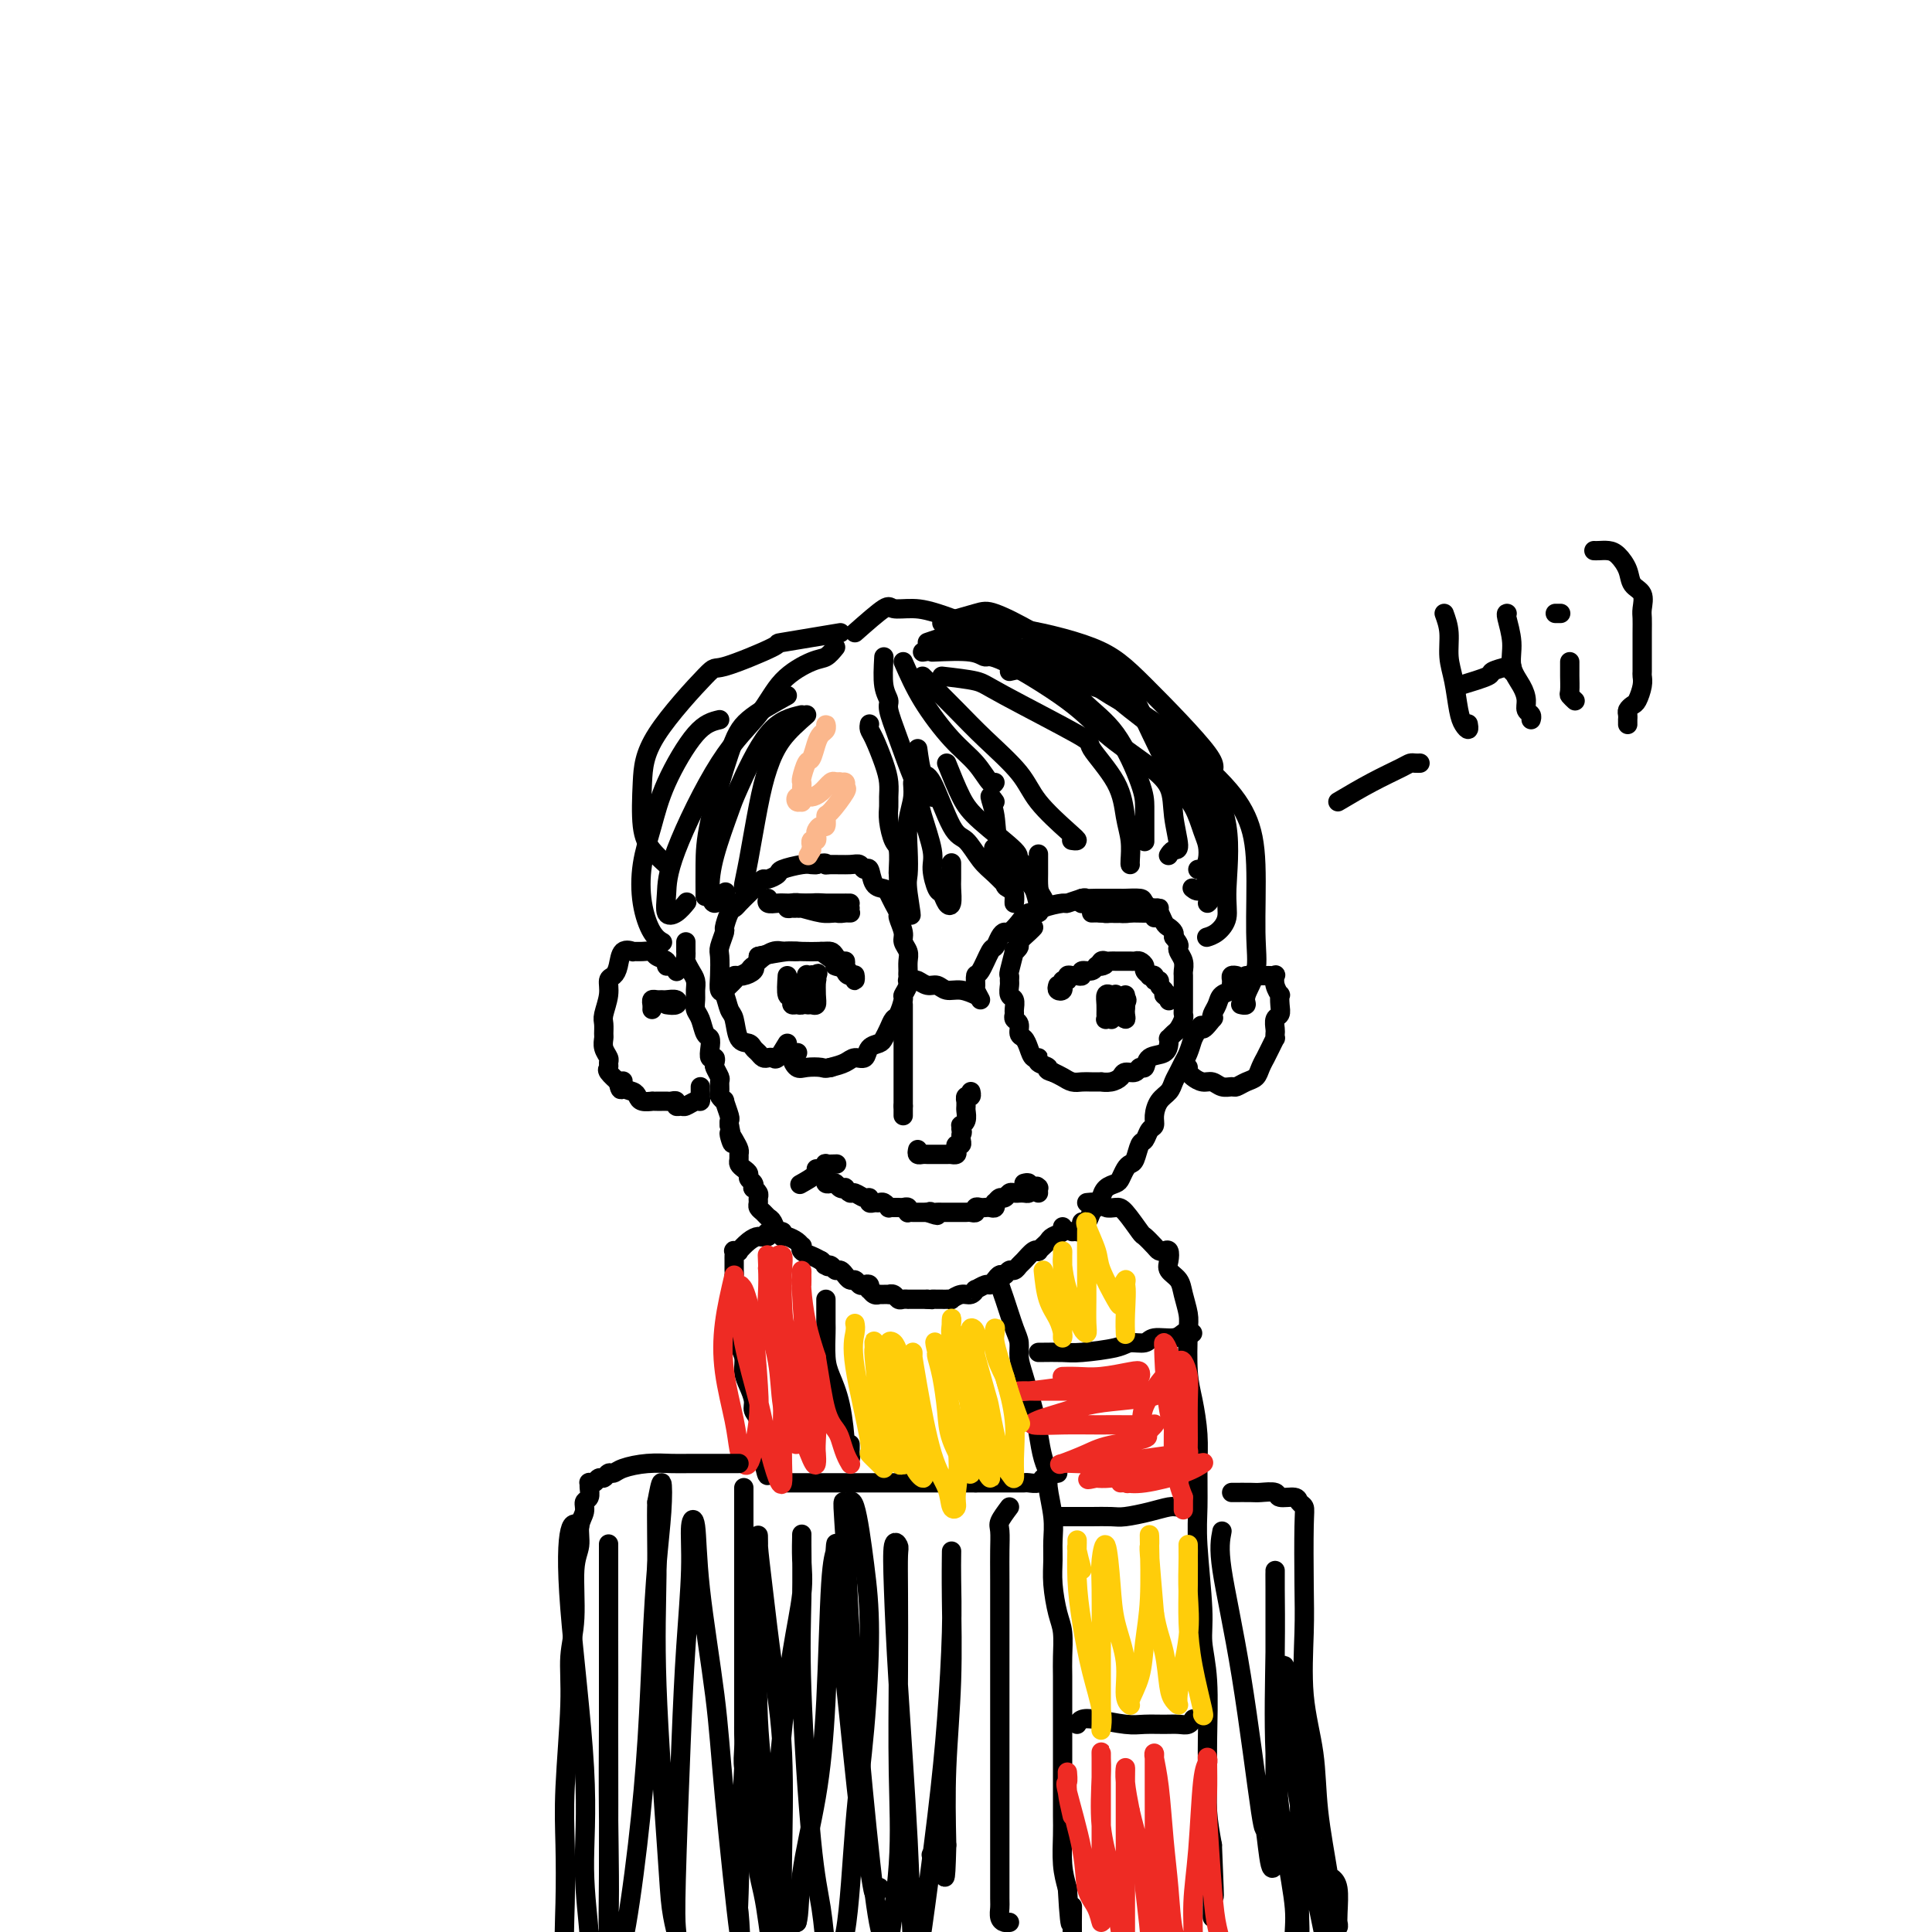 <svg viewBox='0 0 400 400' version='1.1' xmlns='http://www.w3.org/2000/svg' xmlns:xlink='http://www.w3.org/1999/xlink'><g fill='none' stroke='#000000' stroke-width='4' stroke-linecap='round' stroke-linejoin='round'><path d='M150,205c0.336,-0.341 0.672,-0.682 1,-1c0.328,-0.318 0.649,-0.611 1,-1c0.351,-0.389 0.732,-0.872 1,-1c0.268,-0.128 0.423,0.099 1,0c0.577,-0.099 1.578,-0.524 2,-1c0.422,-0.476 0.266,-1.003 0,-1c-0.266,0.003 -0.644,0.537 -1,1c-0.356,0.463 -0.692,0.854 -1,1c-0.308,0.146 -0.589,0.048 -1,0c-0.411,-0.048 -0.952,-0.045 -1,0c-0.048,0.045 0.397,0.131 1,0c0.603,-0.131 1.363,-0.480 2,-1c0.637,-0.520 1.150,-1.212 2,-2c0.850,-0.788 2.037,-1.674 3,-2c0.963,-0.326 1.704,-0.093 2,0c0.296,0.093 0.148,0.047 0,0'/><path d='M157,198c1.917,-0.423 3.833,-0.845 5,-1c1.167,-0.155 1.583,-0.042 2,0c0.417,0.042 0.833,0.012 1,0c0.167,-0.012 0.083,-0.006 0,0'/><path d='M157,198c2.303,-0.422 4.605,-0.843 6,-1c1.395,-0.157 1.881,-0.049 3,0c1.119,0.049 2.871,0.037 4,0c1.129,-0.037 1.637,-0.101 2,0c0.363,0.101 0.582,0.367 1,1c0.418,0.633 1.036,1.632 1,2c-0.036,0.368 -0.724,0.105 -1,0c-0.276,-0.105 -0.138,-0.053 0,0'/><path d='M170,197c1.616,1.153 3.232,2.307 4,3c0.768,0.693 0.689,0.926 1,1c0.311,0.074 1.011,-0.012 1,0c-0.011,0.012 -0.732,0.123 -1,0c-0.268,-0.123 -0.082,-0.479 0,-1c0.082,-0.521 0.060,-1.207 0,-1c-0.060,0.207 -0.160,1.306 0,2c0.160,0.694 0.579,0.984 1,1c0.421,0.016 0.845,-0.243 1,0c0.155,0.243 0.042,0.989 0,1c-0.042,0.011 -0.012,-0.711 0,-1c0.012,-0.289 0.006,-0.144 0,0'/><path d='M163,202c-0.113,1.692 -0.226,3.384 0,4c0.226,0.616 0.792,0.155 1,0c0.208,-0.155 0.059,-0.003 0,0c-0.059,0.003 -0.026,-0.142 0,0c0.026,0.142 0.045,0.570 0,1c-0.045,0.430 -0.156,0.862 0,1c0.156,0.138 0.577,-0.019 1,0c0.423,0.019 0.848,0.216 1,0c0.152,-0.216 0.030,-0.843 0,-1c-0.030,-0.157 0.030,0.155 0,0c-0.030,-0.155 -0.151,-0.776 0,-1c0.151,-0.224 0.575,-0.049 1,0c0.425,0.049 0.850,-0.028 1,0c0.150,0.028 0.027,0.162 0,0c-0.027,-0.162 0.044,-0.621 0,-1c-0.044,-0.379 -0.204,-0.679 0,-1c0.204,-0.321 0.773,-0.663 1,-1c0.227,-0.337 0.114,-0.668 0,-1'/><path d='M169,202c0.619,-0.923 0.167,-0.229 0,0c-0.167,0.229 -0.048,-0.005 0,0c0.048,0.005 0.024,0.251 0,1c-0.024,0.749 -0.049,2.003 0,3c0.049,0.997 0.171,1.738 0,2c-0.171,0.262 -0.635,0.044 -1,0c-0.365,-0.044 -0.630,0.086 -1,0c-0.370,-0.086 -0.846,-0.387 -1,-1c-0.154,-0.613 0.015,-1.537 0,-2c-0.015,-0.463 -0.214,-0.465 0,-1c0.214,-0.535 0.842,-1.602 1,-2c0.158,-0.398 -0.153,-0.127 0,0c0.153,0.127 0.770,0.111 1,0c0.230,-0.111 0.072,-0.316 0,0c-0.072,0.316 -0.057,1.154 0,2c0.057,0.846 0.155,1.701 0,2c-0.155,0.299 -0.564,0.041 -1,0c-0.436,-0.041 -0.900,0.133 -1,0c-0.100,-0.133 0.166,-0.574 0,-1c-0.166,-0.426 -0.762,-0.836 -1,-1c-0.238,-0.164 -0.119,-0.082 0,0'/><path d='M219,204c-0.114,0.390 -0.228,0.780 0,1c0.228,0.220 0.797,0.270 1,0c0.203,-0.270 0.039,-0.861 0,-1c-0.039,-0.139 0.045,0.173 0,0c-0.045,-0.173 -0.220,-0.831 0,-1c0.220,-0.169 0.834,0.152 1,0c0.166,-0.152 -0.115,-0.777 0,-1c0.115,-0.223 0.626,-0.045 1,0c0.374,0.045 0.611,-0.044 1,0c0.389,0.044 0.930,0.222 1,0c0.070,-0.222 -0.332,-0.843 0,-1c0.332,-0.157 1.397,0.150 2,0c0.603,-0.150 0.744,-0.757 1,-1c0.256,-0.243 0.628,-0.121 1,0'/><path d='M228,200c1.405,-0.558 0.418,0.047 0,0c-0.418,-0.047 -0.267,-0.745 0,-1c0.267,-0.255 0.650,-0.068 1,0c0.350,0.068 0.667,0.018 1,0c0.333,-0.018 0.681,-0.005 1,0c0.319,0.005 0.610,0.002 1,0c0.390,-0.002 0.878,-0.001 1,0c0.122,0.001 -0.121,0.003 0,0c0.121,-0.003 0.606,-0.012 1,0c0.394,0.012 0.698,0.045 1,0c0.302,-0.045 0.602,-0.170 1,0c0.398,0.170 0.895,0.633 1,1c0.105,0.367 -0.183,0.638 0,1c0.183,0.362 0.838,0.814 1,1c0.162,0.186 -0.168,0.105 0,0c0.168,-0.105 0.833,-0.235 1,0c0.167,0.235 -0.165,0.837 0,1c0.165,0.163 0.828,-0.111 1,0c0.172,0.111 -0.146,0.607 0,1c0.146,0.393 0.756,0.684 1,1c0.244,0.316 0.122,0.658 0,1'/><path d='M241,206c0.845,0.943 0.959,0.302 1,0c0.041,-0.302 0.011,-0.263 0,0c-0.011,0.263 -0.003,0.751 0,1c0.003,0.249 0.001,0.259 0,0c-0.001,-0.259 -0.000,-0.788 0,-1c0.000,-0.212 0.000,-0.106 0,0'/><path d='M230,206c-0.423,-0.174 -0.846,-0.348 -1,0c-0.154,0.348 -0.037,1.217 0,2c0.037,0.783 -0.004,1.478 0,2c0.004,0.522 0.053,0.870 0,1c-0.053,0.130 -0.206,0.044 0,0c0.206,-0.044 0.773,-0.044 1,0c0.227,0.044 0.113,0.131 0,0c-0.113,-0.131 -0.226,-0.481 0,-1c0.226,-0.519 0.793,-1.208 1,-2c0.207,-0.792 0.056,-1.688 0,-2c-0.056,-0.312 -0.016,-0.042 0,0c0.016,0.042 0.007,-0.146 0,0c-0.007,0.146 -0.012,0.624 0,1c0.012,0.376 0.042,0.648 0,1c-0.042,0.352 -0.155,0.783 0,1c0.155,0.217 0.577,0.218 1,0c0.423,-0.218 0.845,-0.656 1,-1c0.155,-0.344 0.042,-0.592 0,-1c-0.042,-0.408 -0.012,-0.974 0,-1c0.012,-0.026 0.006,0.487 0,1'/><path d='M233,207c0.619,-0.312 0.166,0.409 0,1c-0.166,0.591 -0.044,1.051 0,1c0.044,-0.051 0.012,-0.614 0,-1c-0.012,-0.386 -0.003,-0.594 0,-1c0.003,-0.406 0.002,-1.008 0,-1c-0.002,0.008 -0.005,0.626 0,1c0.005,0.374 0.016,0.504 0,1c-0.016,0.496 -0.060,1.359 0,2c0.060,0.641 0.222,1.061 0,1c-0.222,-0.061 -0.830,-0.602 -1,-1c-0.170,-0.398 0.098,-0.653 0,-1c-0.098,-0.347 -0.562,-0.786 -1,-1c-0.438,-0.214 -0.849,-0.202 -1,0c-0.151,0.202 -0.041,0.593 0,1c0.041,0.407 0.012,0.831 0,1c-0.012,0.169 -0.006,0.085 0,0'/><path d='M187,208c0.000,0.182 0.000,0.363 0,1c0.000,0.637 0.000,1.729 0,2c0.000,0.271 0.000,-0.279 0,0c0.000,0.279 0.000,1.388 0,2c-0.000,0.612 -0.000,0.727 0,1c0.000,0.273 0.000,0.703 0,1c0.000,0.297 0.000,0.461 0,1c0.000,0.539 0.000,1.454 0,2c0.000,0.546 0.000,0.724 0,1c-0.000,0.276 0.000,0.652 0,1c0.000,0.348 0.000,0.670 0,1c0.000,0.330 -0.000,0.669 0,1c0.000,0.331 0.000,0.653 0,1c-0.000,0.347 -0.000,0.719 0,1c0.000,0.281 0.000,0.470 0,1c0.000,0.530 0.000,1.400 0,2c0.000,0.600 0.000,0.931 0,1c0.000,0.069 0.000,-0.123 0,0c0.000,0.123 0.000,0.562 0,1'/><path d='M187,229c0.000,3.500 0.000,1.750 0,0'/><path d='M190,238c-0.091,0.423 -0.183,0.845 0,1c0.183,0.155 0.640,0.041 1,0c0.360,-0.041 0.621,-0.011 1,0c0.379,0.011 0.875,0.003 1,0c0.125,-0.003 -0.120,-0.001 0,0c0.120,0.001 0.606,0.000 1,0c0.394,-0.000 0.698,0.001 1,0c0.302,-0.001 0.603,-0.003 1,0c0.397,0.003 0.890,0.011 1,0c0.110,-0.011 -0.163,-0.041 0,0c0.163,0.041 0.762,0.152 1,0c0.238,-0.152 0.116,-0.565 0,-1c-0.116,-0.435 -0.227,-0.890 0,-1c0.227,-0.110 0.792,0.124 1,0c0.208,-0.124 0.059,-0.607 0,-1c-0.059,-0.393 -0.030,-0.697 0,-1'/><path d='M199,235c0.460,-0.782 0.109,-0.738 0,-1c-0.109,-0.262 0.023,-0.829 0,-1c-0.023,-0.171 -0.202,0.055 0,0c0.202,-0.055 0.787,-0.392 1,-1c0.213,-0.608 0.056,-1.487 0,-2c-0.056,-0.513 -0.011,-0.658 0,-1c0.011,-0.342 -0.011,-0.880 0,-1c0.011,-0.120 0.055,0.178 0,0c-0.055,-0.178 -0.211,-0.831 0,-1c0.211,-0.169 0.788,0.147 1,0c0.212,-0.147 0.061,-0.756 0,-1c-0.061,-0.244 -0.030,-0.122 0,0'/><path d='M171,243c0.024,0.312 0.048,0.623 0,1c-0.048,0.377 -0.166,0.819 0,1c0.166,0.181 0.618,0.100 1,0c0.382,-0.100 0.694,-0.219 1,0c0.306,0.219 0.606,0.776 1,1c0.394,0.224 0.883,0.117 1,0c0.117,-0.117 -0.136,-0.243 0,0c0.136,0.243 0.663,0.853 1,1c0.337,0.147 0.486,-0.171 1,0c0.514,0.171 1.395,0.831 2,1c0.605,0.169 0.935,-0.152 1,0c0.065,0.152 -0.136,0.777 0,1c0.136,0.223 0.610,0.046 1,0c0.390,-0.046 0.696,0.040 1,0c0.304,-0.040 0.606,-0.207 1,0c0.394,0.207 0.879,0.788 1,1c0.121,0.212 -0.121,0.056 0,0c0.121,-0.056 0.607,-0.011 1,0c0.393,0.011 0.693,-0.011 1,0c0.307,0.011 0.621,0.056 1,0c0.379,-0.056 0.822,-0.211 1,0c0.178,0.211 0.089,0.789 0,1c-0.089,0.211 -0.179,0.057 0,0c0.179,-0.057 0.625,-0.015 1,0c0.375,0.015 0.678,0.004 1,0c0.322,-0.004 0.663,-0.001 1,0c0.337,0.001 0.668,0.001 1,0'/><path d='M192,251c3.490,1.238 1.713,0.332 1,0c-0.713,-0.332 -0.364,-0.089 0,0c0.364,0.089 0.741,0.024 1,0c0.259,-0.024 0.398,-0.006 1,0c0.602,0.006 1.667,0.002 2,0c0.333,-0.002 -0.066,-0.001 0,0c0.066,0.001 0.596,0.001 1,0c0.404,-0.001 0.682,-0.004 1,0c0.318,0.004 0.677,0.015 1,0c0.323,-0.015 0.611,-0.057 1,0c0.389,0.057 0.877,0.211 1,0c0.123,-0.211 -0.121,-0.788 0,-1c0.121,-0.212 0.607,-0.061 1,0c0.393,0.061 0.693,0.032 1,0c0.307,-0.032 0.621,-0.065 1,0c0.379,0.065 0.822,0.229 1,0c0.178,-0.229 0.089,-0.850 0,-1c-0.089,-0.150 -0.179,0.170 0,0c0.179,-0.170 0.626,-0.830 1,-1c0.374,-0.170 0.674,0.151 1,0c0.326,-0.151 0.679,-0.773 1,-1c0.321,-0.227 0.612,-0.060 1,0c0.388,0.060 0.875,0.013 1,0c0.125,-0.013 -0.111,0.007 0,0c0.111,-0.007 0.568,-0.040 1,0c0.432,0.040 0.838,0.154 1,0c0.162,-0.154 0.081,-0.577 0,-1'/><path d='M213,246c3.267,-0.778 0.933,-0.222 0,0c-0.933,0.222 -0.467,0.111 0,0'/><path d='M224,186c0.024,0.423 0.049,0.845 0,1c-0.049,0.155 -0.171,0.041 0,0c0.171,-0.041 0.636,-0.011 1,0c0.364,0.011 0.626,0.003 1,0c0.374,-0.003 0.861,-0.002 2,0c1.139,0.002 2.929,0.004 4,0c1.071,-0.004 1.424,-0.015 2,0c0.576,0.015 1.377,0.056 2,0c0.623,-0.056 1.069,-0.207 1,0c-0.069,0.207 -0.653,0.773 -1,1c-0.347,0.227 -0.456,0.113 -1,0c-0.544,-0.113 -1.522,-0.227 -2,0c-0.478,0.227 -0.454,0.794 -1,1c-0.546,0.206 -1.661,0.051 -3,0c-1.339,-0.051 -2.902,0.000 -3,0c-0.098,-0.000 1.269,-0.053 2,0c0.731,0.053 0.827,0.210 2,0c1.173,-0.210 3.422,-0.788 5,-1c1.578,-0.212 2.484,-0.058 3,0c0.516,0.058 0.641,0.019 1,0c0.359,-0.019 0.953,-0.019 1,0c0.047,0.019 -0.451,0.057 -1,0c-0.549,-0.057 -1.148,-0.208 -2,0c-0.852,0.208 -1.958,0.774 -3,1c-1.042,0.226 -2.021,0.113 -3,0'/><path d='M231,189c-1.774,0.155 -2.707,0.041 -3,0c-0.293,-0.041 0.056,-0.011 0,0c-0.056,0.011 -0.516,0.003 0,0c0.516,-0.003 2.009,-0.002 3,0c0.991,0.002 1.481,0.004 2,0c0.519,-0.004 1.067,-0.015 2,0c0.933,0.015 2.250,0.056 3,0c0.750,-0.056 0.933,-0.207 1,0c0.067,0.207 0.019,0.774 0,1c-0.019,0.226 -0.010,0.113 0,0'/><path d='M176,188c-0.389,0.000 -0.779,0.000 -1,0c-0.221,-0.000 -0.274,-0.000 -1,0c-0.726,0.000 -2.124,0.000 -3,0c-0.876,-0.000 -1.229,-0.001 -2,0c-0.771,0.001 -1.959,0.004 -3,0c-1.041,-0.004 -1.935,-0.015 -2,0c-0.065,0.015 0.698,0.057 1,0c0.302,-0.057 0.141,-0.212 1,0c0.859,0.212 2.737,0.790 4,1c1.263,0.210 1.909,0.053 3,0c1.091,-0.053 2.625,-0.000 3,0c0.375,0.000 -0.410,-0.052 -1,0c-0.590,0.052 -0.984,0.210 -2,0c-1.016,-0.210 -2.655,-0.787 -4,-1c-1.345,-0.213 -2.397,-0.061 -3,0c-0.603,0.061 -0.758,0.030 -1,0c-0.242,-0.030 -0.570,-0.061 -1,0c-0.430,0.061 -0.961,0.212 -1,0c-0.039,-0.212 0.412,-0.788 1,-1c0.588,-0.212 1.311,-0.061 2,0c0.689,0.061 1.345,0.030 2,0'/><path d='M168,187c1.205,-0.155 1.718,-0.041 3,0c1.282,0.041 3.333,0.011 4,0c0.667,-0.011 -0.050,-0.003 0,0c0.050,0.003 0.866,0.001 1,0c0.134,-0.001 -0.415,-0.000 -1,0c-0.585,0.000 -1.206,-0.000 -2,0c-0.794,0.000 -1.761,0.001 -3,0c-1.239,-0.001 -2.749,-0.004 -4,0c-1.251,0.004 -2.244,0.015 -3,0c-0.756,-0.015 -1.275,-0.056 -2,0c-0.725,0.056 -1.657,0.207 -2,0c-0.343,-0.207 -0.098,-0.774 0,-1c0.098,-0.226 0.049,-0.113 0,0'/><path d='M180,150c0.016,-0.086 0.033,-0.172 0,0c-0.033,0.172 -0.114,0.602 0,1c0.114,0.398 0.423,0.763 1,2c0.577,1.237 1.422,3.344 2,5c0.578,1.656 0.890,2.860 1,4c0.110,1.140 0.019,2.214 0,3c-0.019,0.786 0.033,1.283 0,2c-0.033,0.717 -0.153,1.655 0,3c0.153,1.345 0.577,3.099 1,4c0.423,0.901 0.844,0.949 1,2c0.156,1.051 0.045,3.104 0,4c-0.045,0.896 -0.026,0.635 0,1c0.026,0.365 0.060,1.354 0,2c-0.060,0.646 -0.213,0.947 0,1c0.213,0.053 0.792,-0.143 1,0c0.208,0.143 0.045,0.626 0,1c-0.045,0.374 0.026,0.639 0,1c-0.026,0.361 -0.150,0.817 0,1c0.150,0.183 0.575,0.091 1,0'/><path d='M188,187c1.239,5.454 0.336,0.588 0,-2c-0.336,-2.588 -0.105,-2.900 0,-4c0.105,-1.100 0.084,-2.990 0,-5c-0.084,-2.010 -0.231,-4.141 0,-6c0.231,-1.859 0.840,-3.445 1,-5c0.160,-1.555 -0.130,-3.078 0,-3c0.130,0.078 0.679,1.759 1,3c0.321,1.241 0.415,2.044 1,4c0.585,1.956 1.662,5.067 2,7c0.338,1.933 -0.063,2.689 0,4c0.063,1.311 0.591,3.178 1,4c0.409,0.822 0.698,0.598 1,1c0.302,0.402 0.617,1.431 1,2c0.383,0.569 0.835,0.677 1,0c0.165,-0.677 0.044,-2.140 0,-3c-0.044,-0.860 -0.012,-1.116 0,-2c0.012,-0.884 0.003,-2.395 0,-3c-0.003,-0.605 -0.002,-0.302 0,0'/><path d='M190,155c0.298,2.143 0.597,4.286 1,5c0.403,0.714 0.912,-0.000 2,2c1.088,2.000 2.757,6.714 4,9c1.243,2.286 2.060,2.143 3,3c0.940,0.857 2.003,2.715 3,4c0.997,1.285 1.927,1.996 3,3c1.073,1.004 2.288,2.301 3,3c0.712,0.699 0.920,0.801 1,1c0.080,0.199 0.031,0.496 0,1c-0.031,0.504 -0.045,1.213 0,1c0.045,-0.213 0.148,-1.350 0,-2c-0.148,-0.650 -0.548,-0.812 -1,-1c-0.452,-0.188 -0.956,-0.401 -1,-1c-0.044,-0.599 0.373,-1.584 0,-3c-0.373,-1.416 -1.535,-3.262 -2,-4c-0.465,-0.738 -0.232,-0.369 0,0'/><path d='M196,158c1.025,2.563 2.051,5.126 3,7c0.949,1.874 1.823,3.058 4,5c2.177,1.942 5.659,4.643 7,6c1.341,1.357 0.542,1.372 1,2c0.458,0.628 2.172,1.870 3,3c0.828,1.130 0.770,2.150 1,3c0.230,0.850 0.748,1.530 1,2c0.252,0.470 0.239,0.728 0,1c-0.239,0.272 -0.703,0.557 -1,0c-0.297,-0.557 -0.426,-1.958 -1,-3c-0.574,-1.042 -1.593,-1.726 -2,-2c-0.407,-0.274 -0.204,-0.137 0,0'/><path d='M206,166c-0.532,-0.739 -1.064,-1.477 -1,-1c0.064,0.477 0.725,2.171 1,4c0.275,1.829 0.165,3.794 1,6c0.835,2.206 2.616,4.652 4,6c1.384,1.348 2.371,1.599 3,2c0.629,0.401 0.901,0.951 1,1c0.099,0.049 0.027,-0.404 0,-1c-0.027,-0.596 -0.007,-1.335 0,-2c0.007,-0.665 0.002,-1.256 0,-2c-0.002,-0.744 -0.001,-1.641 0,-2c0.001,-0.359 0.000,-0.179 0,0'/><path d='M183,136c-0.124,2.224 -0.248,4.448 0,6c0.248,1.552 0.867,2.433 1,3c0.133,0.567 -0.220,0.821 0,2c0.220,1.179 1.011,3.283 2,6c0.989,2.717 2.174,6.049 3,8c0.826,1.951 1.294,2.523 2,3c0.706,0.477 1.652,0.859 2,1c0.348,0.141 0.100,0.040 0,0c-0.100,-0.040 -0.050,-0.020 0,0'/><path d='M187,137c1.141,2.594 2.281,5.189 4,8c1.719,2.811 4.016,5.839 6,8c1.984,2.161 3.656,3.456 5,5c1.344,1.544 2.362,3.339 3,4c0.638,0.661 0.897,0.189 1,0c0.103,-0.189 0.052,-0.094 0,0'/><path d='M191,140c2.471,2.455 4.941,4.909 7,7c2.059,2.091 3.705,3.818 6,6c2.295,2.182 5.238,4.819 7,7c1.762,2.181 2.342,3.905 4,6c1.658,2.095 4.393,4.562 6,6c1.607,1.438 2.087,1.849 2,2c-0.087,0.151 -0.739,0.043 -1,0c-0.261,-0.043 -0.130,-0.022 0,0'/><path d='M195,140c2.720,0.313 5.439,0.626 7,1c1.561,0.374 1.962,0.809 6,3c4.038,2.191 11.713,6.140 15,8c3.287,1.860 2.187,1.633 3,3c0.813,1.367 3.538,4.328 5,7c1.462,2.672 1.660,5.056 2,7c0.340,1.944 0.823,3.449 1,5c0.177,1.551 0.048,3.148 0,4c-0.048,0.852 -0.014,0.958 0,1c0.014,0.042 0.007,0.021 0,0'/><path d='M193,135c3.071,-0.136 6.141,-0.271 8,0c1.859,0.271 2.506,0.949 3,1c0.494,0.051 0.837,-0.526 4,1c3.163,1.526 9.148,5.154 13,8c3.852,2.846 5.573,4.910 8,7c2.427,2.090 5.562,4.205 8,6c2.438,1.795 4.180,3.269 5,5c0.820,1.731 0.717,3.718 1,6c0.283,2.282 0.952,4.859 1,6c0.048,1.141 -0.526,0.846 -1,1c-0.474,0.154 -0.850,0.758 -1,1c-0.150,0.242 -0.075,0.121 0,0'/><path d='M209,139c1.330,-0.325 2.660,-0.651 6,0c3.340,0.651 8.688,2.278 11,3c2.312,0.722 1.586,0.540 4,2c2.414,1.460 7.968,4.561 11,7c3.032,2.439 3.542,4.215 5,6c1.458,1.785 3.865,3.578 5,6c1.135,2.422 0.997,5.472 1,8c0.003,2.528 0.145,4.533 0,7c-0.145,2.467 -0.578,5.395 -1,7c-0.422,1.605 -0.835,1.887 -1,2c-0.165,0.113 -0.083,0.056 0,0'/><path d='M191,135c2.602,-0.429 5.204,-0.857 7,-1c1.796,-0.143 2.785,0.001 4,0c1.215,-0.001 2.658,-0.146 6,0c3.342,0.146 8.585,0.584 12,1c3.415,0.416 5.001,0.812 7,2c1.999,1.188 4.409,3.168 6,5c1.591,1.832 2.363,3.515 4,7c1.637,3.485 4.138,8.771 6,12c1.862,3.229 3.085,4.400 4,6c0.915,1.600 1.524,3.630 2,5c0.476,1.370 0.821,2.080 1,3c0.179,0.920 0.192,2.051 0,3c-0.192,0.949 -0.590,1.717 -1,2c-0.410,0.283 -0.831,0.081 -1,0c-0.169,-0.081 -0.084,-0.040 0,0'/><path d='M177,131c2.398,-2.117 4.796,-4.233 6,-5c1.204,-0.767 1.215,-0.184 2,0c0.785,0.184 2.344,-0.032 4,0c1.656,0.032 3.411,0.311 8,2c4.589,1.689 12.014,4.786 17,8c4.986,3.214 7.532,6.544 10,9c2.468,2.456 4.857,4.039 7,7c2.143,2.961 4.038,7.302 5,10c0.962,2.698 0.990,3.754 1,5c0.010,1.246 0.003,2.682 0,4c-0.003,1.318 -0.001,2.520 0,3c0.001,0.480 0.000,0.240 0,0'/><path d='M195,129c2.683,-0.766 5.366,-1.532 7,-2c1.634,-0.468 2.220,-0.638 4,0c1.780,0.638 4.756,2.084 8,4c3.244,1.916 6.757,4.303 10,7c3.243,2.697 6.215,5.706 9,8c2.785,2.294 5.382,3.873 8,7c2.618,3.127 5.258,7.801 7,11c1.742,3.199 2.586,4.924 3,7c0.414,2.076 0.400,4.505 0,7c-0.400,2.495 -1.185,5.056 -2,6c-0.815,0.944 -1.662,0.270 -2,0c-0.338,-0.270 -0.169,-0.135 0,0'/><path d='M192,133c2.212,-0.755 4.424,-1.510 6,-2c1.576,-0.490 2.516,-0.716 4,-1c1.484,-0.284 3.511,-0.625 8,0c4.489,0.625 11.438,2.218 16,4c4.562,1.782 6.735,3.753 11,8c4.265,4.247 10.623,10.768 13,14c2.377,3.232 0.775,3.174 1,5c0.225,1.826 2.277,5.537 3,10c0.723,4.463 0.116,9.679 0,13c-0.116,3.321 0.257,4.746 0,6c-0.257,1.254 -1.146,2.338 -2,3c-0.854,0.662 -1.673,0.904 -2,1c-0.327,0.096 -0.164,0.048 0,0'/><path d='M220,137c2.770,1.572 5.540,3.145 7,4c1.460,0.855 1.611,0.993 3,2c1.389,1.007 4.018,2.883 8,6c3.982,3.117 9.318,7.477 13,11c3.682,3.523 5.711,6.211 7,9c1.289,2.789 1.839,5.679 2,10c0.161,4.321 -0.066,10.072 0,14c0.066,3.928 0.424,6.033 0,8c-0.424,1.967 -1.629,3.795 -2,5c-0.371,1.205 0.092,1.786 0,2c-0.092,0.214 -0.741,0.061 -1,0c-0.259,-0.061 -0.130,-0.031 0,0'/><path d='M173,134c-0.659,0.809 -1.319,1.618 -2,2c-0.681,0.382 -1.384,0.337 -3,1c-1.616,0.663 -4.145,2.035 -6,4c-1.855,1.965 -3.034,4.523 -5,7c-1.966,2.477 -4.717,4.872 -8,10c-3.283,5.128 -7.096,12.988 -9,18c-1.904,5.012 -1.897,7.174 -2,9c-0.103,1.826 -0.316,3.314 0,4c0.316,0.686 1.162,0.569 2,0c0.838,-0.569 1.668,-1.591 2,-2c0.332,-0.409 0.166,-0.204 0,0'/><path d='M166,148c-2.318,0.537 -4.636,1.073 -7,4c-2.364,2.927 -4.775,8.244 -6,11c-1.225,2.756 -1.263,2.952 -2,5c-0.737,2.048 -2.173,5.949 -3,9c-0.827,3.051 -1.047,5.251 -1,7c0.047,1.749 0.359,3.048 1,3c0.641,-0.048 1.612,-1.442 2,-2c0.388,-0.558 0.194,-0.279 0,0'/><path d='M167,148c-1.820,1.597 -3.640,3.195 -5,5c-1.360,1.805 -2.259,3.818 -3,6c-0.741,2.182 -1.323,4.532 -2,8c-0.677,3.468 -1.450,8.053 -2,11c-0.550,2.947 -0.879,4.255 -1,5c-0.121,0.745 -0.035,0.927 0,1c0.035,0.073 0.017,0.036 0,0'/><path d='M174,131c-5.136,0.859 -10.273,1.717 -12,2c-1.727,0.283 -0.046,-0.011 -2,1c-1.954,1.011 -7.544,3.326 -10,4c-2.456,0.674 -1.778,-0.295 -4,2c-2.222,2.295 -7.344,7.852 -10,12c-2.656,4.148 -2.844,6.888 -3,10c-0.156,3.112 -0.279,6.597 0,9c0.279,2.403 0.960,3.724 2,5c1.040,1.276 2.440,2.507 3,3c0.560,0.493 0.280,0.246 0,0'/><path d='M149,149c-1.509,0.358 -3.019,0.716 -5,3c-1.981,2.284 -4.434,6.496 -6,10c-1.566,3.504 -2.244,6.302 -3,9c-0.756,2.698 -1.589,5.298 -2,8c-0.411,2.702 -0.399,5.508 0,8c0.399,2.492 1.184,4.671 2,6c0.816,1.329 1.662,1.808 2,2c0.338,0.192 0.169,0.096 0,0'/><path d='M163,144c-3.041,1.685 -6.083,3.370 -8,5c-1.917,1.630 -2.710,3.205 -4,7c-1.290,3.795 -3.078,9.811 -4,14c-0.922,4.189 -0.979,6.551 -1,9c-0.021,2.449 -0.006,4.985 0,6c0.006,1.015 0.003,0.507 0,0'/><path d='M163,216c-0.756,1.266 -1.512,2.532 -2,3c-0.488,0.468 -0.708,0.137 -1,0c-0.292,-0.137 -0.654,-0.079 -1,0c-0.346,0.079 -0.674,0.179 -1,0c-0.326,-0.179 -0.651,-0.636 -1,-1c-0.349,-0.364 -0.724,-0.634 -1,-1c-0.276,-0.366 -0.455,-0.827 -1,-1c-0.545,-0.173 -1.456,-0.058 -2,-1c-0.544,-0.942 -0.720,-2.939 -1,-4c-0.280,-1.061 -0.663,-1.184 -1,-2c-0.337,-0.816 -0.627,-2.325 -1,-3c-0.373,-0.675 -0.828,-0.518 -1,-1c-0.172,-0.482 -0.061,-1.605 0,-3c0.061,-1.395 0.072,-3.064 0,-4c-0.072,-0.936 -0.226,-1.140 0,-2c0.226,-0.860 0.833,-2.376 1,-3c0.167,-0.624 -0.107,-0.355 0,-1c0.107,-0.645 0.596,-2.204 1,-3c0.404,-0.796 0.724,-0.830 1,-1c0.276,-0.170 0.506,-0.475 1,-1c0.494,-0.525 1.250,-1.268 2,-2c0.750,-0.732 1.494,-1.453 2,-2c0.506,-0.547 0.776,-0.921 1,-1c0.224,-0.079 0.403,0.136 1,0c0.597,-0.136 1.613,-0.625 2,-1c0.387,-0.375 0.145,-0.637 1,-1c0.855,-0.363 2.807,-0.829 4,-1c1.193,-0.171 1.627,-0.049 2,0c0.373,0.049 0.687,0.024 1,0'/><path d='M169,179c2.306,-0.617 2.071,-0.161 2,0c-0.071,0.161 0.023,0.026 1,0c0.977,-0.026 2.838,0.056 4,0c1.162,-0.056 1.624,-0.250 2,0c0.376,0.250 0.664,0.945 1,1c0.336,0.055 0.720,-0.530 1,0c0.280,0.530 0.457,2.174 1,3c0.543,0.826 1.451,0.835 2,1c0.549,0.165 0.740,0.485 1,1c0.260,0.515 0.591,1.226 1,2c0.409,0.774 0.898,1.611 1,2c0.102,0.389 -0.183,0.331 0,1c0.183,0.669 0.834,2.067 1,3c0.166,0.933 -0.152,1.401 0,2c0.152,0.599 0.774,1.329 1,2c0.226,0.671 0.057,1.283 0,2c-0.057,0.717 -0.000,1.538 0,2c0.000,0.462 -0.055,0.565 0,1c0.055,0.435 0.222,1.201 0,2c-0.222,0.799 -0.833,1.631 -1,2c-0.167,0.369 0.110,0.273 0,1c-0.110,0.727 -0.606,2.275 -1,3c-0.394,0.725 -0.687,0.627 -1,1c-0.313,0.373 -0.646,1.218 -1,2c-0.354,0.782 -0.728,1.501 -1,2c-0.272,0.499 -0.442,0.778 -1,1c-0.558,0.222 -1.503,0.388 -2,1c-0.497,0.612 -0.546,1.669 -1,2c-0.454,0.331 -1.315,-0.065 -2,0c-0.685,0.065 -1.196,0.590 -2,1c-0.804,0.410 -1.902,0.705 -3,1'/><path d='M172,221c-1.381,0.317 -1.333,0.109 -2,0c-0.667,-0.109 -2.049,-0.120 -3,0c-0.951,0.120 -1.471,0.372 -2,0c-0.529,-0.372 -1.065,-1.370 -1,-2c0.065,-0.630 0.733,-0.894 1,-1c0.267,-0.106 0.134,-0.053 0,0'/><path d='M188,203c-0.096,-0.009 -0.191,-0.018 0,0c0.191,0.018 0.669,0.061 1,0c0.331,-0.061 0.514,-0.228 1,0c0.486,0.228 1.276,0.849 2,1c0.724,0.151 1.381,-0.170 2,0c0.619,0.170 1.199,0.830 2,1c0.801,0.170 1.823,-0.150 3,0c1.177,0.150 2.509,0.771 3,1c0.491,0.229 0.140,0.065 0,0c-0.140,-0.065 -0.070,-0.033 0,0'/><path d='M203,207c-0.427,-0.793 -0.854,-1.586 -1,-2c-0.146,-0.414 -0.012,-0.449 0,-1c0.012,-0.551 -0.099,-1.618 0,-2c0.099,-0.382 0.408,-0.078 1,-1c0.592,-0.922 1.467,-3.069 2,-4c0.533,-0.931 0.723,-0.647 1,-1c0.277,-0.353 0.640,-1.342 1,-2c0.360,-0.658 0.717,-0.985 1,-1c0.283,-0.015 0.492,0.280 1,0c0.508,-0.280 1.314,-1.137 2,-2c0.686,-0.863 1.253,-1.733 2,-2c0.747,-0.267 1.675,0.068 2,0c0.325,-0.068 0.047,-0.540 1,-1c0.953,-0.460 3.136,-0.908 4,-1c0.864,-0.092 0.409,0.171 1,0c0.591,-0.171 2.229,-0.778 3,-1c0.771,-0.222 0.677,-0.059 1,0c0.323,0.059 1.064,0.015 2,0c0.936,-0.015 2.067,-0.003 3,0c0.933,0.003 1.668,-0.005 2,0c0.332,0.005 0.260,0.024 1,0c0.740,-0.024 2.292,-0.091 3,0c0.708,0.091 0.571,0.339 1,1c0.429,0.661 1.425,1.735 2,2c0.575,0.265 0.729,-0.280 1,0c0.271,0.280 0.660,1.384 1,2c0.340,0.616 0.630,0.743 1,1c0.370,0.257 0.820,0.645 1,1c0.180,0.355 0.090,0.678 0,1'/><path d='M243,194c1.326,1.654 1.140,1.791 1,2c-0.140,0.209 -0.234,0.492 0,1c0.234,0.508 0.795,1.241 1,2c0.205,0.759 0.055,1.546 0,2c-0.055,0.454 -0.015,0.577 0,1c0.015,0.423 0.004,1.146 0,2c-0.004,0.854 -0.000,1.838 0,2c0.000,0.162 -0.003,-0.500 0,0c0.003,0.500 0.012,2.161 0,3c-0.012,0.839 -0.045,0.856 0,1c0.045,0.144 0.170,0.416 0,1c-0.170,0.584 -0.634,1.479 -1,2c-0.366,0.521 -0.635,0.669 -1,1c-0.365,0.331 -0.826,0.847 -1,1c-0.174,0.153 -0.060,-0.056 0,0c0.060,0.056 0.065,0.378 0,1c-0.065,0.622 -0.201,1.544 -1,2c-0.799,0.456 -2.259,0.447 -3,1c-0.741,0.553 -0.761,1.668 -1,2c-0.239,0.332 -0.696,-0.117 -1,0c-0.304,0.117 -0.453,0.802 -1,1c-0.547,0.198 -1.490,-0.091 -2,0c-0.510,0.091 -0.588,0.560 -1,1c-0.412,0.440 -1.160,0.850 -2,1c-0.840,0.150 -1.772,0.041 -2,0c-0.228,-0.041 0.248,-0.014 0,0c-0.248,0.014 -1.221,0.015 -2,0c-0.779,-0.015 -1.363,-0.045 -2,0c-0.637,0.045 -1.325,0.166 -2,0c-0.675,-0.166 -1.336,-0.619 -2,-1c-0.664,-0.381 -1.332,-0.691 -2,-1'/><path d='M218,222c-1.958,-0.493 -0.853,-0.726 -1,-1c-0.147,-0.274 -1.545,-0.588 -2,-1c-0.455,-0.412 0.032,-0.921 0,-1c-0.032,-0.079 -0.582,0.273 -1,0c-0.418,-0.273 -0.704,-1.172 -1,-2c-0.296,-0.828 -0.601,-1.584 -1,-2c-0.399,-0.416 -0.892,-0.492 -1,-1c-0.108,-0.508 0.168,-1.450 0,-2c-0.168,-0.550 -0.781,-0.710 -1,-1c-0.219,-0.290 -0.045,-0.712 0,-1c0.045,-0.288 -0.041,-0.444 0,-1c0.041,-0.556 0.207,-1.512 0,-2c-0.207,-0.488 -0.789,-0.509 -1,-1c-0.211,-0.491 -0.053,-1.453 0,-2c0.053,-0.547 -0.001,-0.678 0,-1c0.001,-0.322 0.057,-0.836 0,-1c-0.057,-0.164 -0.227,0.021 0,-1c0.227,-1.021 0.852,-3.247 1,-4c0.148,-0.753 -0.181,-0.034 0,0c0.181,0.034 0.872,-0.618 1,-1c0.128,-0.382 -0.306,-0.494 0,-1c0.306,-0.506 1.352,-1.405 2,-2c0.648,-0.595 0.900,-0.884 1,-1c0.100,-0.116 0.050,-0.058 0,0'/><path d='M142,195c0.002,0.871 0.003,1.742 0,2c-0.003,0.258 -0.011,-0.097 0,0c0.011,0.097 0.041,0.645 0,1c-0.041,0.355 -0.154,0.518 0,1c0.154,0.482 0.576,1.284 1,2c0.424,0.716 0.849,1.345 1,2c0.151,0.655 0.029,1.335 0,2c-0.029,0.665 0.034,1.315 0,2c-0.034,0.685 -0.167,1.404 0,2c0.167,0.596 0.632,1.067 1,2c0.368,0.933 0.638,2.326 1,3c0.362,0.674 0.815,0.629 1,1c0.185,0.371 0.101,1.159 0,2c-0.101,0.841 -0.219,1.735 0,2c0.219,0.265 0.777,-0.099 1,0c0.223,0.099 0.113,0.660 0,1c-0.113,0.340 -0.227,0.458 0,1c0.227,0.542 0.797,1.509 1,2c0.203,0.491 0.039,0.507 0,1c-0.039,0.493 0.046,1.463 0,2c-0.046,0.537 -0.222,0.641 0,1c0.222,0.359 0.844,0.975 1,1c0.156,0.025 -0.154,-0.540 0,0c0.154,0.540 0.772,2.184 1,3c0.228,0.816 0.065,0.805 0,1c-0.065,0.195 -0.033,0.598 0,1'/><path d='M151,233c1.348,6.300 0.218,3.050 0,2c-0.218,-1.050 0.477,0.100 1,1c0.523,0.900 0.875,1.551 1,2c0.125,0.449 0.023,0.698 0,1c-0.023,0.302 0.031,0.658 0,1c-0.031,0.342 -0.148,0.669 0,1c0.148,0.331 0.562,0.667 1,1c0.438,0.333 0.901,0.663 1,1c0.099,0.337 -0.166,0.682 0,1c0.166,0.318 0.762,0.610 1,1c0.238,0.390 0.116,0.878 0,1c-0.116,0.122 -0.228,-0.122 0,0c0.228,0.122 0.796,0.610 1,1c0.204,0.390 0.043,0.682 0,1c-0.043,0.318 0.030,0.661 0,1c-0.030,0.339 -0.163,0.673 0,1c0.163,0.327 0.622,0.647 1,1c0.378,0.353 0.676,0.739 1,1c0.324,0.261 0.675,0.396 1,1c0.325,0.604 0.625,1.678 1,2c0.375,0.322 0.825,-0.107 1,0c0.175,0.107 0.075,0.751 0,1c-0.075,0.249 -0.125,0.104 0,0c0.125,-0.104 0.424,-0.169 1,0c0.576,0.169 1.428,0.570 2,1c0.572,0.430 0.863,0.889 1,1c0.137,0.111 0.119,-0.125 0,0c-0.119,0.125 -0.340,0.611 0,1c0.340,0.389 1.240,0.683 2,1c0.760,0.317 1.380,0.659 2,1'/><path d='M170,261c2.096,1.769 1.335,1.191 1,1c-0.335,-0.191 -0.243,0.005 0,0c0.243,-0.005 0.639,-0.213 1,0c0.361,0.213 0.688,0.846 1,1c0.312,0.154 0.608,-0.170 1,0c0.392,0.170 0.879,0.834 1,1c0.121,0.166 -0.122,-0.165 0,0c0.122,0.165 0.611,0.828 1,1c0.389,0.172 0.679,-0.146 1,0c0.321,0.146 0.674,0.756 1,1c0.326,0.244 0.626,0.122 1,0c0.374,-0.122 0.822,-0.243 1,0c0.178,0.243 0.085,0.850 0,1c-0.085,0.150 -0.164,-0.156 0,0c0.164,0.156 0.570,0.774 1,1c0.430,0.226 0.885,0.061 1,0c0.115,-0.061 -0.110,-0.017 0,0c0.110,0.017 0.554,0.008 1,0c0.446,-0.008 0.893,-0.016 1,0c0.107,0.016 -0.125,0.057 0,0c0.125,-0.057 0.607,-0.211 1,0c0.393,0.211 0.697,0.789 1,1c0.303,0.211 0.606,0.057 1,0c0.394,-0.057 0.879,-0.015 1,0c0.121,0.015 -0.122,0.004 0,0c0.122,-0.004 0.610,-0.001 1,0c0.390,0.001 0.682,0.000 1,0c0.318,-0.000 0.662,-0.000 1,0c0.338,0.000 0.669,0.000 1,0'/><path d='M192,269c1.881,0.155 1.083,0.041 1,0c-0.083,-0.041 0.551,-0.010 1,0c0.449,0.010 0.715,-0.001 1,0c0.285,0.001 0.591,0.016 1,0c0.409,-0.016 0.923,-0.061 1,0c0.077,0.061 -0.282,0.228 0,0c0.282,-0.228 1.207,-0.850 2,-1c0.793,-0.150 1.455,0.171 2,0c0.545,-0.171 0.972,-0.833 1,-1c0.028,-0.167 -0.343,0.161 0,0c0.343,-0.161 1.401,-0.813 2,-1c0.599,-0.187 0.738,0.089 1,0c0.262,-0.089 0.648,-0.545 1,-1c0.352,-0.455 0.672,-0.910 1,-1c0.328,-0.090 0.664,0.184 1,0c0.336,-0.184 0.671,-0.827 1,-1c0.329,-0.173 0.652,0.125 1,0c0.348,-0.125 0.719,-0.674 1,-1c0.281,-0.326 0.470,-0.430 1,-1c0.530,-0.570 1.399,-1.606 2,-2c0.601,-0.394 0.933,-0.147 1,0c0.067,0.147 -0.132,0.194 0,0c0.132,-0.194 0.596,-0.630 1,-1c0.404,-0.370 0.749,-0.674 1,-1c0.251,-0.326 0.407,-0.675 1,-1c0.593,-0.325 1.621,-0.626 2,-1c0.379,-0.374 0.108,-0.821 0,-1c-0.108,-0.179 -0.054,-0.089 0,0'/><path d='M222,255c0.309,-0.033 0.618,-0.066 1,0c0.382,0.066 0.837,0.230 1,0c0.163,-0.230 0.033,-0.853 0,-1c-0.033,-0.147 0.033,0.182 0,0c-0.033,-0.182 -0.163,-0.876 0,-1c0.163,-0.124 0.618,0.321 1,0c0.382,-0.321 0.690,-1.409 1,-2c0.310,-0.591 0.621,-0.687 1,-1c0.379,-0.313 0.826,-0.844 1,-1c0.174,-0.156 0.074,0.061 0,0c-0.074,-0.061 -0.122,-0.401 0,-1c0.122,-0.599 0.414,-1.456 1,-2c0.586,-0.544 1.466,-0.773 2,-1c0.534,-0.227 0.720,-0.450 1,-1c0.280,-0.550 0.652,-1.428 1,-2c0.348,-0.572 0.670,-0.840 1,-1c0.330,-0.160 0.667,-0.213 1,-1c0.333,-0.787 0.663,-2.307 1,-3c0.337,-0.693 0.681,-0.560 1,-1c0.319,-0.440 0.614,-1.455 1,-2c0.386,-0.545 0.863,-0.621 1,-1c0.137,-0.379 -0.065,-1.060 0,-2c0.065,-0.940 0.399,-2.139 1,-3c0.601,-0.861 1.471,-1.385 2,-2c0.529,-0.615 0.719,-1.322 1,-2c0.281,-0.678 0.653,-1.326 1,-2c0.347,-0.674 0.670,-1.374 1,-2c0.330,-0.626 0.666,-1.179 1,-2c0.334,-0.821 0.667,-1.911 1,-3'/><path d='M247,215c2.344,-4.351 1.703,-2.229 2,-2c0.297,0.229 1.531,-1.434 2,-2c0.469,-0.566 0.172,-0.035 0,0c-0.172,0.035 -0.218,-0.424 0,-1c0.218,-0.576 0.700,-1.267 1,-2c0.300,-0.733 0.419,-1.507 1,-2c0.581,-0.493 1.623,-0.707 2,-1c0.377,-0.293 0.087,-0.667 0,-1c-0.087,-0.333 0.028,-0.625 0,-1c-0.028,-0.375 -0.200,-0.832 0,-1c0.200,-0.168 0.771,-0.048 1,0c0.229,0.048 0.114,0.024 0,0'/><path d='M140,201c0.079,0.120 0.158,0.240 0,0c-0.158,-0.240 -0.552,-0.839 -1,-1c-0.448,-0.161 -0.948,0.114 -1,0c-0.052,-0.114 0.346,-0.619 0,-1c-0.346,-0.381 -1.436,-0.637 -2,-1c-0.564,-0.363 -0.603,-0.832 -1,-1c-0.397,-0.168 -1.153,-0.036 -2,0c-0.847,0.036 -1.785,-0.026 -2,0c-0.215,0.026 0.292,0.138 0,0c-0.292,-0.138 -1.384,-0.527 -2,0c-0.616,0.527 -0.757,1.969 -1,3c-0.243,1.031 -0.587,1.651 -1,2c-0.413,0.349 -0.895,0.426 -1,1c-0.105,0.574 0.168,1.645 0,3c-0.168,1.355 -0.778,2.996 -1,4c-0.222,1.004 -0.056,1.372 0,2c0.056,0.628 0.001,1.516 0,2c-0.001,0.484 0.053,0.564 0,1c-0.053,0.436 -0.212,1.229 0,2c0.212,0.771 0.796,1.520 1,2c0.204,0.480 0.027,0.689 0,1c-0.027,0.311 0.096,0.722 0,1c-0.096,0.278 -0.410,0.421 0,1c0.410,0.579 1.546,1.594 2,2c0.454,0.406 0.227,0.203 0,0'/><path d='M128,224c0.565,3.201 0.976,0.704 1,0c0.024,-0.704 -0.340,0.386 0,1c0.340,0.614 1.383,0.753 2,1c0.617,0.247 0.809,0.602 1,1c0.191,0.398 0.380,0.839 1,1c0.620,0.161 1.672,0.043 2,0c0.328,-0.043 -0.067,-0.011 0,0c0.067,0.011 0.596,0.002 1,0c0.404,-0.002 0.682,0.003 1,0c0.318,-0.003 0.677,-0.015 1,0c0.323,0.015 0.610,0.058 1,0c0.390,-0.058 0.881,-0.216 1,0c0.119,0.216 -0.136,0.805 0,1c0.136,0.195 0.663,-0.003 1,0c0.337,0.003 0.482,0.208 1,0c0.518,-0.208 1.407,-0.830 2,-1c0.593,-0.170 0.891,0.112 1,0c0.109,-0.112 0.029,-0.618 0,-1c-0.029,-0.382 -0.008,-0.641 0,-1c0.008,-0.359 0.002,-0.817 0,-1c-0.002,-0.183 -0.001,-0.092 0,0'/><path d='M246,221c-0.518,-0.092 -1.037,-0.183 -1,0c0.037,0.183 0.628,0.641 1,1c0.372,0.359 0.523,0.618 1,1c0.477,0.382 1.279,0.888 2,1c0.721,0.112 1.362,-0.169 2,0c0.638,0.169 1.274,0.789 2,1c0.726,0.211 1.542,0.013 2,0c0.458,-0.013 0.557,0.160 1,0c0.443,-0.160 1.228,-0.654 2,-1c0.772,-0.346 1.530,-0.543 2,-1c0.470,-0.457 0.651,-1.174 1,-2c0.349,-0.826 0.864,-1.762 1,-2c0.136,-0.238 -0.107,0.220 0,0c0.107,-0.220 0.565,-1.119 1,-2c0.435,-0.881 0.848,-1.746 1,-2c0.152,-0.254 0.045,0.101 0,0c-0.045,-0.101 -0.026,-0.659 0,-1c0.026,-0.341 0.059,-0.463 0,-1c-0.059,-0.537 -0.211,-1.487 0,-2c0.211,-0.513 0.785,-0.588 1,-1c0.215,-0.412 0.071,-1.162 0,-2c-0.071,-0.838 -0.071,-1.766 0,-2c0.071,-0.234 0.212,0.224 0,0c-0.212,-0.224 -0.777,-1.132 -1,-2c-0.223,-0.868 -0.104,-1.697 0,-2c0.104,-0.303 0.193,-0.081 0,0c-0.193,0.081 -0.667,0.022 -1,0c-0.333,-0.022 -0.524,-0.006 -1,0c-0.476,0.006 -1.238,0.003 -2,0'/><path d='M260,202c-0.940,-0.929 -0.792,-0.250 -1,0c-0.208,0.250 -0.774,0.071 -1,0c-0.226,-0.071 -0.113,-0.036 0,0'/></g>
<g fill='none' stroke='#FBB78C' stroke-width='4' stroke-linecap='round' stroke-linejoin='round'><path d='M171,151c-0.024,-0.515 -0.048,-1.031 0,-1c0.048,0.031 0.168,0.608 0,1c-0.168,0.392 -0.623,0.599 -1,1c-0.377,0.401 -0.675,0.996 -1,2c-0.325,1.004 -0.675,2.416 -1,3c-0.325,0.584 -0.623,0.341 -1,1c-0.377,0.659 -0.832,2.219 -1,3c-0.168,0.781 -0.048,0.783 0,1c0.048,0.217 0.026,0.651 0,1c-0.026,0.349 -0.056,0.615 0,1c0.056,0.385 0.196,0.889 0,1c-0.196,0.111 -0.729,-0.170 -1,0c-0.271,0.170 -0.281,0.792 0,1c0.281,0.208 0.851,0.001 1,0c0.149,-0.001 -0.125,0.202 0,0c0.125,-0.202 0.650,-0.811 1,-1c0.350,-0.189 0.527,0.042 1,0c0.473,-0.042 1.243,-0.358 2,-1c0.757,-0.642 1.502,-1.612 2,-2c0.498,-0.388 0.749,-0.194 1,0'/><path d='M173,162c1.246,-0.293 0.859,-0.025 1,0c0.141,0.025 0.808,-0.191 1,0c0.192,0.191 -0.091,0.791 0,1c0.091,0.209 0.558,0.027 0,1c-0.558,0.973 -2.139,3.101 -3,4c-0.861,0.899 -1.001,0.569 -1,1c0.001,0.431 0.145,1.622 0,2c-0.145,0.378 -0.579,-0.057 -1,0c-0.421,0.057 -0.831,0.608 -1,1c-0.169,0.392 -0.098,0.626 0,1c0.098,0.374 0.222,0.887 0,1c-0.222,0.113 -0.792,-0.176 -1,0c-0.208,0.176 -0.056,0.817 0,1c0.056,0.183 0.016,-0.090 0,0c-0.016,0.090 -0.008,0.545 0,1'/><path d='M168,176c-1.167,2.000 -0.583,1.000 0,0'/></g>
<g fill='none' stroke='#000000' stroke-width='4' stroke-linecap='round' stroke-linejoin='round'><path d='M159,256c0.095,-0.540 0.189,-1.079 0,-1c-0.189,0.079 -0.663,0.778 -1,1c-0.337,0.222 -0.539,-0.031 -1,0c-0.461,0.031 -1.181,0.347 -2,1c-0.819,0.653 -1.736,1.642 -2,2c-0.264,0.358 0.125,0.084 0,0c-0.125,-0.084 -0.766,0.023 -1,0c-0.234,-0.023 -0.062,-0.176 0,0c0.062,0.176 0.016,0.680 0,1c-0.016,0.320 -0.000,0.455 0,1c0.000,0.545 -0.014,1.500 0,2c0.014,0.500 0.057,0.544 0,1c-0.057,0.456 -0.212,1.322 0,2c0.212,0.678 0.793,1.168 1,2c0.207,0.832 0.041,2.008 0,3c-0.041,0.992 0.044,1.802 0,3c-0.044,1.198 -0.218,2.786 0,4c0.218,1.214 0.828,2.055 1,3c0.172,0.945 -0.094,1.995 0,3c0.094,1.005 0.547,1.965 1,3c0.453,1.035 0.905,2.145 1,3c0.095,0.855 -0.167,1.455 0,2c0.167,0.545 0.763,1.036 1,2c0.237,0.964 0.115,2.403 0,3c-0.115,0.597 -0.223,0.353 0,1c0.223,0.647 0.778,2.185 1,3c0.222,0.815 0.111,0.908 0,1'/><path d='M158,302c1.172,6.273 1.101,2.455 1,1c-0.101,-1.455 -0.234,-0.549 0,0c0.234,0.549 0.833,0.739 1,1c0.167,0.261 -0.100,0.592 0,1c0.100,0.408 0.566,0.894 1,1c0.434,0.106 0.837,-0.168 1,0c0.163,0.168 0.085,0.777 0,1c-0.085,0.223 -0.178,0.060 0,0c0.178,-0.060 0.628,-0.016 1,0c0.372,0.016 0.667,0.004 1,0c0.333,-0.004 0.704,-0.001 1,0c0.296,0.001 0.516,0.000 1,0c0.484,-0.000 1.232,-0.000 2,0c0.768,0.000 1.556,0.000 2,0c0.444,-0.000 0.543,-0.000 1,0c0.457,0.000 1.273,0.000 2,0c0.727,-0.000 1.367,-0.000 2,0c0.633,0.000 1.259,0.000 2,0c0.741,-0.000 1.598,-0.000 2,0c0.402,0.000 0.350,0.000 1,0c0.650,-0.000 2.003,-0.000 3,0c0.997,0.000 1.637,0.000 2,0c0.363,-0.000 0.448,-0.000 1,0c0.552,0.000 1.569,0.000 2,0c0.431,-0.000 0.275,-0.000 1,0c0.725,0.000 2.330,0.000 3,0c0.670,-0.000 0.406,-0.000 1,0c0.594,0.000 2.046,0.000 3,0c0.954,-0.000 1.411,-0.000 2,0c0.589,0.000 1.311,0.000 2,0c0.689,0.000 1.344,0.000 2,0'/><path d='M202,307c6.080,-0.000 2.781,-0.000 2,0c-0.781,0.000 0.957,0.000 2,0c1.043,-0.000 1.392,-0.000 2,0c0.608,0.000 1.476,0.001 2,0c0.524,-0.001 0.704,-0.004 1,0c0.296,0.004 0.709,0.016 1,0c0.291,-0.016 0.459,-0.061 1,0c0.541,0.061 1.456,0.226 2,0c0.544,-0.226 0.717,-0.845 1,-1c0.283,-0.155 0.675,0.155 1,0c0.325,-0.155 0.584,-0.773 1,-1c0.416,-0.227 0.988,-0.061 1,0c0.012,0.061 -0.535,0.016 -1,0c-0.465,-0.016 -0.847,-0.005 -1,0c-0.153,0.005 -0.076,0.002 0,0'/><path d='M208,264c-0.427,-0.096 -0.854,-0.191 -1,0c-0.146,0.191 -0.011,0.669 0,1c0.011,0.331 -0.103,0.514 0,1c0.103,0.486 0.422,1.274 1,3c0.578,1.726 1.416,4.390 2,6c0.584,1.610 0.916,2.165 1,3c0.084,0.835 -0.080,1.949 0,3c0.080,1.051 0.404,2.039 1,4c0.596,1.961 1.465,4.896 2,7c0.535,2.104 0.736,3.377 1,5c0.264,1.623 0.593,3.596 1,5c0.407,1.404 0.894,2.240 1,3c0.106,0.760 -0.168,1.443 0,3c0.168,1.557 0.780,3.988 1,6c0.220,2.012 0.049,3.604 0,5c-0.049,1.396 0.025,2.597 0,4c-0.025,1.403 -0.150,3.010 0,5c0.150,1.990 0.576,4.364 1,6c0.424,1.636 0.846,2.533 1,4c0.154,1.467 0.041,3.504 0,5c-0.041,1.496 -0.011,2.450 0,4c0.011,1.550 0.003,3.696 0,6c-0.003,2.304 -0.001,4.767 0,7c0.001,2.233 -0.001,4.235 0,6c0.001,1.765 0.003,3.293 0,5c-0.003,1.707 -0.011,3.591 0,5c0.011,1.409 0.041,2.341 0,4c-0.041,1.659 -0.155,4.045 0,6c0.155,1.955 0.577,3.477 1,5'/><path d='M221,391c0.695,12.589 0.931,5.562 1,4c0.069,-1.562 -0.030,2.341 0,5c0.030,2.659 0.190,4.074 0,5c-0.190,0.926 -0.731,1.361 -1,2c-0.269,0.639 -0.265,1.480 0,1c0.265,-0.480 0.790,-2.280 1,-3c0.210,-0.720 0.105,-0.360 0,0'/><path d='M225,249c1.205,-0.113 2.411,-0.226 3,0c0.589,0.226 0.562,0.791 1,1c0.438,0.209 1.339,0.063 2,0c0.661,-0.063 1.080,-0.041 2,1c0.920,1.041 2.340,3.103 3,4c0.660,0.897 0.559,0.631 1,1c0.441,0.369 1.425,1.373 2,2c0.575,0.627 0.741,0.878 1,1c0.259,0.122 0.612,0.115 1,0c0.388,-0.115 0.811,-0.338 1,0c0.189,0.338 0.146,1.238 0,2c-0.146,0.762 -0.393,1.385 0,2c0.393,0.615 1.425,1.220 2,2c0.575,0.780 0.693,1.735 1,3c0.307,1.265 0.804,2.840 1,4c0.196,1.160 0.091,1.906 0,4c-0.091,2.094 -0.168,5.535 0,8c0.168,2.465 0.580,3.954 1,6c0.420,2.046 0.849,4.651 1,7c0.151,2.349 0.025,4.443 0,7c-0.025,2.557 0.050,5.577 0,8c-0.050,2.423 -0.224,4.250 0,8c0.224,3.750 0.845,9.425 1,13c0.155,3.575 -0.155,5.052 0,7c0.155,1.948 0.776,4.367 1,8c0.224,3.633 0.050,8.479 0,12c-0.050,3.521 0.025,5.717 0,8c-0.025,2.283 -0.150,4.652 0,7c0.150,2.348 0.575,4.674 1,7'/><path d='M251,382c0.774,18.038 0.207,8.132 0,6c-0.207,-2.132 -0.056,3.509 0,6c0.056,2.491 0.015,1.833 0,2c-0.015,0.167 -0.004,1.160 0,1c0.004,-0.160 0.001,-1.474 0,-2c-0.001,-0.526 -0.001,-0.263 0,0'/><path d='M215,280c1.854,-0.022 3.708,-0.043 5,0c1.292,0.043 2.021,0.151 4,0c1.979,-0.151 5.209,-0.561 7,-1c1.791,-0.439 2.143,-0.906 3,-1c0.857,-0.094 2.218,0.185 3,0c0.782,-0.185 0.985,-0.834 2,-1c1.015,-0.166 2.843,0.152 4,0c1.157,-0.152 1.644,-0.773 2,-1c0.356,-0.227 0.580,-0.061 1,0c0.420,0.061 1.036,0.016 1,0c-0.036,-0.016 -0.725,-0.005 -1,0c-0.275,0.005 -0.138,0.002 0,0'/><path d='M219,314c1.457,-0.002 2.913,-0.003 4,0c1.087,0.003 1.804,0.011 3,0c1.196,-0.011 2.872,-0.041 4,0c1.128,0.041 1.707,0.155 3,0c1.293,-0.155 3.299,-0.577 5,-1c1.701,-0.423 3.097,-0.845 4,-1c0.903,-0.155 1.314,-0.041 2,0c0.686,0.041 1.646,0.011 2,0c0.354,-0.011 0.101,-0.003 0,0c-0.101,0.003 -0.051,0.002 0,0'/><path d='M223,357c0.240,-0.392 0.479,-0.785 1,-1c0.521,-0.215 1.322,-0.254 3,0c1.678,0.254 4.232,0.801 6,1c1.768,0.199 2.751,0.050 4,0c1.249,-0.050 2.766,0.001 4,0c1.234,-0.001 2.187,-0.052 3,0c0.813,0.052 1.488,0.206 2,0c0.512,-0.206 0.861,-0.773 1,-1c0.139,-0.227 0.070,-0.113 0,0'/><path d='M171,269c-0.004,2.014 -0.009,4.029 0,5c0.009,0.971 0.031,0.899 0,2c-0.031,1.101 -0.114,3.377 0,5c0.114,1.623 0.427,2.595 1,4c0.573,1.405 1.407,3.244 2,6c0.593,2.756 0.943,6.431 1,8c0.057,1.569 -0.181,1.033 0,1c0.181,-0.033 0.781,0.436 1,1c0.219,0.564 0.059,1.223 0,1c-0.059,-0.223 -0.016,-1.329 0,-2c0.016,-0.671 0.005,-0.906 0,-1c-0.005,-0.094 -0.002,-0.047 0,0'/><path d='M209,312c-0.845,1.134 -1.691,2.268 -2,3c-0.309,0.732 -0.083,1.064 0,2c0.083,0.936 0.022,2.478 0,4c-0.022,1.522 -0.006,3.023 0,6c0.006,2.977 0.002,7.429 0,11c-0.002,3.571 -0.000,6.262 0,9c0.000,2.738 0.000,5.523 0,8c-0.000,2.477 -0.000,4.646 0,7c0.000,2.354 0.000,4.893 0,7c-0.000,2.107 -0.000,3.783 0,6c0.000,2.217 0.000,4.974 0,7c-0.000,2.026 -0.001,3.320 0,4c0.001,0.680 0.003,0.746 0,2c-0.003,1.254 -0.011,3.695 0,5c0.011,1.305 0.042,1.474 0,2c-0.042,0.526 -0.155,1.409 0,2c0.155,0.591 0.580,0.890 1,1c0.420,0.110 0.834,0.031 1,0c0.166,-0.031 0.083,-0.016 0,0'/></g>
<g fill='none' stroke='#EE2B24' stroke-width='4' stroke-linecap='round' stroke-linejoin='round'><path d='M152,264c-0.791,3.355 -1.582,6.710 -2,10c-0.418,3.290 -0.463,6.515 0,10c0.463,3.485 1.433,7.229 2,10c0.567,2.771 0.730,4.570 1,6c0.270,1.430 0.648,2.491 1,3c0.352,0.509 0.680,0.467 1,0c0.320,-0.467 0.633,-1.360 1,-3c0.367,-1.640 0.789,-4.029 1,-6c0.211,-1.971 0.210,-3.524 0,-7c-0.210,-3.476 -0.631,-8.875 -1,-12c-0.369,-3.125 -0.688,-3.974 -1,-5c-0.312,-1.026 -0.618,-2.227 -1,-3c-0.382,-0.773 -0.839,-1.119 -1,-1c-0.161,0.119 -0.027,0.703 0,1c0.027,0.297 -0.053,0.307 0,2c0.053,1.693 0.238,5.069 1,9c0.762,3.931 2.099,8.418 3,12c0.901,3.582 1.366,6.261 2,9c0.634,2.739 1.439,5.539 2,7c0.561,1.461 0.879,1.583 1,1c0.121,-0.583 0.044,-1.873 0,-4c-0.044,-2.127 -0.054,-5.093 0,-8c0.054,-2.907 0.172,-5.756 0,-10c-0.172,-4.244 -0.635,-9.883 -1,-13c-0.365,-3.117 -0.634,-3.712 -1,-5c-0.366,-1.288 -0.829,-3.270 -1,-4c-0.171,-0.730 -0.049,-0.209 0,0c0.049,0.209 0.024,0.104 0,0'/><path d='M159,263c-0.279,-6.570 0.023,-1.494 0,2c-0.023,3.494 -0.370,5.405 0,8c0.370,2.595 1.458,5.873 2,9c0.542,3.127 0.539,6.104 1,9c0.461,2.896 1.385,5.712 2,7c0.615,1.288 0.921,1.047 1,1c0.079,-0.047 -0.070,0.101 0,-1c0.070,-1.101 0.360,-3.451 0,-7c-0.360,-3.549 -1.368,-8.296 -2,-12c-0.632,-3.704 -0.887,-6.363 -1,-9c-0.113,-2.637 -0.083,-5.251 0,-7c0.083,-1.749 0.220,-2.632 0,-3c-0.220,-0.368 -0.797,-0.220 -1,0c-0.203,0.220 -0.034,0.511 0,2c0.034,1.489 -0.068,4.176 1,10c1.068,5.824 3.306,14.783 4,19c0.694,4.217 -0.154,3.690 0,5c0.154,1.310 1.311,4.458 2,6c0.689,1.542 0.910,1.480 1,1c0.090,-0.480 0.048,-1.376 0,-2c-0.048,-0.624 -0.104,-0.974 0,-3c0.104,-2.026 0.368,-5.726 0,-9c-0.368,-3.274 -1.366,-6.121 -2,-10c-0.634,-3.879 -0.902,-8.788 -1,-11c-0.098,-2.212 -0.027,-1.725 0,-2c0.027,-0.275 0.009,-1.310 0,-2c-0.009,-0.690 -0.011,-1.033 0,-1c0.011,0.033 0.034,0.442 0,1c-0.034,0.558 -0.124,1.266 0,3c0.124,1.734 0.464,4.496 1,7c0.536,2.504 1.268,4.752 2,7'/><path d='M169,281c0.809,4.900 1.331,8.651 2,11c0.669,2.349 1.486,3.295 2,4c0.514,0.705 0.725,1.168 1,2c0.275,0.832 0.612,2.032 1,3c0.388,0.968 0.825,1.705 1,2c0.175,0.295 0.087,0.147 0,0'/><path d='M221,285c-0.655,0.008 -1.310,0.015 -1,0c0.310,-0.015 1.587,-0.053 3,0c1.413,0.053 2.964,0.195 5,0c2.036,-0.195 4.556,-0.729 6,-1c1.444,-0.271 1.811,-0.280 2,0c0.189,0.280 0.199,0.849 0,1c-0.199,0.151 -0.607,-0.117 -2,0c-1.393,0.117 -3.773,0.620 -6,1c-2.227,0.380 -4.303,0.638 -7,1c-2.697,0.362 -6.017,0.829 -8,1c-1.983,0.171 -2.629,0.046 -2,0c0.629,-0.046 2.533,-0.012 3,0c0.467,0.012 -0.503,0.002 2,0c2.503,-0.002 8.480,0.002 12,0c3.520,-0.002 4.582,-0.011 6,0c1.418,0.011 3.191,0.043 4,0c0.809,-0.043 0.656,-0.163 1,0c0.344,0.163 1.187,0.607 0,1c-1.187,0.393 -4.403,0.736 -7,1c-2.597,0.264 -4.573,0.449 -7,1c-2.427,0.551 -5.303,1.468 -7,2c-1.697,0.532 -2.215,0.678 -3,1c-0.785,0.322 -1.836,0.819 -1,1c0.836,0.181 3.560,0.047 6,0c2.440,-0.047 4.596,-0.007 7,0c2.404,0.007 5.057,-0.019 7,0c1.943,0.019 3.177,0.082 4,0c0.823,-0.082 1.235,-0.309 1,0c-0.235,0.309 -1.118,1.155 -2,2'/><path d='M237,297c2.329,0.828 -2.847,1.399 -6,2c-3.153,0.601 -4.282,1.234 -6,2c-1.718,0.766 -4.024,1.667 -5,2c-0.976,0.333 -0.622,0.100 0,0c0.622,-0.100 1.511,-0.067 3,0c1.489,0.067 3.579,0.167 6,0c2.421,-0.167 5.174,-0.602 8,-1c2.826,-0.398 5.726,-0.758 7,-1c1.274,-0.242 0.923,-0.366 1,0c0.077,0.366 0.583,1.222 -1,2c-1.583,0.778 -5.256,1.480 -8,2c-2.744,0.520 -4.560,0.860 -6,1c-1.440,0.140 -2.505,0.080 -3,0c-0.495,-0.080 -0.420,-0.179 -1,0c-0.580,0.179 -1.813,0.635 1,0c2.813,-0.635 9.674,-2.361 13,-3c3.326,-0.639 3.117,-0.192 4,0c0.883,0.192 2.857,0.128 4,0c1.143,-0.128 1.454,-0.321 1,0c-0.454,0.321 -1.673,1.158 -4,2c-2.327,0.842 -5.761,1.691 -8,2c-2.239,0.309 -3.283,0.077 -4,0c-0.717,-0.077 -1.108,-0.000 -1,0c0.108,0.000 0.716,-0.077 1,0c0.284,0.077 0.244,0.308 1,0c0.756,-0.308 2.308,-1.154 4,-2c1.692,-0.846 3.526,-1.691 5,-2c1.474,-0.309 2.589,-0.083 3,0c0.411,0.083 0.117,0.024 0,0c-0.117,-0.024 -0.059,-0.012 0,0'/><path d='M246,303c1.974,-0.620 0.411,-0.171 -1,0c-1.411,0.171 -2.668,0.065 -4,0c-1.332,-0.065 -2.738,-0.089 -4,0c-1.262,0.089 -2.380,0.292 -3,0c-0.620,-0.292 -0.740,-1.077 -1,-2c-0.260,-0.923 -0.658,-1.984 0,-3c0.658,-1.016 2.373,-1.988 3,-3c0.627,-1.012 0.168,-2.063 1,-4c0.832,-1.937 2.956,-4.759 4,-6c1.044,-1.241 1.008,-0.902 1,-1c-0.008,-0.098 0.012,-0.635 0,-1c-0.012,-0.365 -0.056,-0.559 0,-1c0.056,-0.441 0.213,-1.130 0,-2c-0.213,-0.870 -0.796,-1.922 -1,-2c-0.204,-0.078 -0.027,0.819 0,1c0.027,0.181 -0.094,-0.353 0,2c0.094,2.353 0.403,7.594 1,11c0.597,3.406 1.480,4.979 2,6c0.520,1.021 0.675,1.491 1,2c0.325,0.509 0.820,1.056 1,1c0.180,-0.056 0.045,-0.716 0,-1c-0.045,-0.284 -0.001,-0.193 0,-2c0.001,-1.807 -0.042,-5.513 0,-8c0.042,-2.487 0.169,-3.757 0,-5c-0.169,-1.243 -0.635,-2.459 -1,-3c-0.365,-0.541 -0.631,-0.405 -1,0c-0.369,0.405 -0.842,1.081 -1,3c-0.158,1.919 -0.001,5.081 0,8c0.001,2.919 -0.154,5.593 0,8c0.154,2.407 0.615,4.545 1,6c0.385,1.455 0.692,2.228 1,3'/><path d='M245,310c0.000,4.578 0.000,2.022 0,1c0.000,-1.022 0.000,-0.511 0,0'/><path d='M222,376c-0.424,-1.822 -0.849,-3.643 -1,-5c-0.151,-1.357 -0.030,-2.249 0,-3c0.030,-0.751 -0.032,-1.363 0,-1c0.032,0.363 0.159,1.699 0,2c-0.159,0.301 -0.603,-0.432 0,2c0.603,2.432 2.253,8.031 3,12c0.747,3.969 0.593,6.310 1,8c0.407,1.690 1.377,2.731 2,4c0.623,1.269 0.899,2.767 1,3c0.101,0.233 0.027,-0.799 0,-2c-0.027,-1.201 -0.007,-2.572 0,-5c0.007,-2.428 0.002,-5.913 0,-9c-0.002,-3.087 -0.000,-5.777 0,-8c0.000,-2.223 -0.002,-3.980 0,-6c0.002,-2.020 0.006,-4.301 0,-5c-0.006,-0.699 -0.023,0.186 0,1c0.023,0.814 0.087,1.556 0,4c-0.087,2.444 -0.325,6.588 0,10c0.325,3.412 1.211,6.091 2,10c0.789,3.909 1.479,9.048 2,12c0.521,2.952 0.872,3.715 1,4c0.128,0.285 0.034,0.090 0,0c-0.034,-0.090 -0.009,-0.075 0,-3c0.009,-2.925 0.003,-8.789 0,-13c-0.003,-4.211 -0.001,-6.768 0,-9c0.001,-2.232 0.003,-4.140 0,-6c-0.003,-1.860 -0.011,-3.674 0,-5c0.011,-1.326 0.041,-2.165 0,-2c-0.041,0.165 -0.155,1.333 0,3c0.155,1.667 0.577,3.834 1,6'/><path d='M234,375c0.564,2.552 1.476,5.431 2,8c0.524,2.569 0.662,4.828 1,8c0.338,3.172 0.875,7.259 1,9c0.125,1.741 -0.163,1.138 0,1c0.163,-0.138 0.776,0.191 1,-1c0.224,-1.191 0.060,-3.903 0,-6c-0.060,-2.097 -0.017,-3.581 0,-8c0.017,-4.419 0.008,-11.773 0,-16c-0.008,-4.227 -0.013,-5.327 0,-6c0.013,-0.673 0.045,-0.918 0,-1c-0.045,-0.082 -0.168,0.001 0,1c0.168,0.999 0.626,2.916 1,6c0.374,3.084 0.663,7.334 1,11c0.337,3.666 0.721,6.746 1,10c0.279,3.254 0.452,6.681 1,9c0.548,2.319 1.470,3.529 2,4c0.530,0.471 0.666,0.204 1,0c0.334,-0.204 0.864,-0.345 1,-2c0.136,-1.655 -0.121,-4.825 0,-8c0.121,-3.175 0.621,-6.355 1,-11c0.379,-4.645 0.638,-10.754 1,-14c0.362,-3.246 0.828,-3.628 1,-4c0.172,-0.372 0.049,-0.733 0,-1c-0.049,-0.267 -0.024,-0.438 0,1c0.024,1.438 0.049,4.487 0,6c-0.049,1.513 -0.171,1.491 0,5c0.171,3.509 0.634,10.548 1,15c0.366,4.452 0.634,6.317 1,8c0.366,1.683 0.829,3.184 1,4c0.171,0.816 0.049,0.947 0,1c-0.049,0.053 -0.024,0.026 0,0'/></g>
<g fill='none' stroke='#FFCD0A' stroke-width='4' stroke-linecap='round' stroke-linejoin='round'><path d='M177,274c0.095,0.487 0.190,0.974 0,2c-0.190,1.026 -0.664,2.590 0,7c0.664,4.410 2.465,11.665 3,15c0.535,3.335 -0.196,2.751 0,3c0.196,0.249 1.318,1.331 2,2c0.682,0.669 0.925,0.925 1,1c0.075,0.075 -0.018,-0.030 0,-1c0.018,-0.970 0.148,-2.805 0,-5c-0.148,-2.195 -0.574,-4.750 -1,-8c-0.426,-3.250 -0.854,-7.197 -1,-9c-0.146,-1.803 -0.012,-1.464 0,-2c0.012,-0.536 -0.099,-1.946 0,-1c0.099,0.946 0.409,4.249 1,7c0.591,2.751 1.465,4.951 2,7c0.535,2.049 0.732,3.949 1,6c0.268,2.051 0.608,4.255 1,5c0.392,0.745 0.838,0.030 1,0c0.162,-0.030 0.040,0.623 0,0c-0.040,-0.623 0.001,-2.524 0,-5c-0.001,-2.476 -0.043,-5.527 0,-8c0.043,-2.473 0.170,-4.369 0,-6c-0.170,-1.631 -0.637,-2.999 -1,-4c-0.363,-1.001 -0.622,-1.636 -1,-2c-0.378,-0.364 -0.874,-0.458 -1,0c-0.126,0.458 0.120,1.470 0,2c-0.120,0.530 -0.606,0.580 0,3c0.606,2.420 2.303,7.210 4,12'/><path d='M188,295c0.724,4.247 0.535,6.365 1,8c0.465,1.635 1.586,2.789 2,3c0.414,0.211 0.121,-0.520 0,-1c-0.121,-0.480 -0.071,-0.709 0,-2c0.071,-1.291 0.163,-3.643 0,-6c-0.163,-2.357 -0.579,-4.718 -1,-7c-0.421,-2.282 -0.845,-4.485 -1,-6c-0.155,-1.515 -0.040,-2.343 0,-3c0.040,-0.657 0.005,-1.142 0,-1c-0.005,0.142 0.020,0.911 0,1c-0.020,0.089 -0.083,-0.501 0,0c0.083,0.501 0.314,2.093 1,6c0.686,3.907 1.829,10.128 3,14c1.171,3.872 2.370,5.396 3,7c0.630,1.604 0.690,3.289 1,4c0.310,0.711 0.872,0.450 1,0c0.128,-0.450 -0.176,-1.088 0,-3c0.176,-1.912 0.831,-5.100 0,-11c-0.831,-5.900 -3.148,-14.514 -4,-18c-0.852,-3.486 -0.239,-1.844 0,-1c0.239,0.844 0.103,0.891 0,1c-0.103,0.109 -0.175,0.281 0,1c0.175,0.719 0.597,1.984 1,4c0.403,2.016 0.788,4.783 1,7c0.212,2.217 0.253,3.883 1,6c0.747,2.117 2.200,4.683 3,6c0.800,1.317 0.946,1.384 1,1c0.054,-0.384 0.014,-1.219 0,-2c-0.014,-0.781 -0.004,-1.509 0,-3c0.004,-1.491 0.002,-3.746 0,-6'/><path d='M201,294c-0.177,-3.717 -1.120,-8.009 -2,-11c-0.880,-2.991 -1.699,-4.680 -2,-6c-0.301,-1.320 -0.085,-2.270 0,-3c0.085,-0.730 0.040,-1.240 0,-1c-0.040,0.240 -0.075,1.230 0,3c0.075,1.770 0.258,4.320 1,7c0.742,2.680 2.041,5.488 3,8c0.959,2.512 1.578,4.726 2,7c0.422,2.274 0.647,4.607 1,6c0.353,1.393 0.833,1.847 1,2c0.167,0.153 0.021,0.007 0,-1c-0.021,-1.007 0.081,-2.874 0,-5c-0.081,-2.126 -0.347,-4.512 -1,-8c-0.653,-3.488 -1.695,-8.080 -2,-11c-0.305,-2.920 0.125,-4.168 0,-5c-0.125,-0.832 -0.806,-1.246 -1,-1c-0.194,0.246 0.097,1.154 0,1c-0.097,-0.154 -0.584,-1.370 0,1c0.584,2.370 2.237,8.326 3,11c0.763,2.674 0.635,2.067 1,4c0.365,1.933 1.224,6.408 2,9c0.776,2.592 1.470,3.301 2,4c0.530,0.699 0.895,1.387 1,1c0.105,-0.387 -0.049,-1.849 0,-4c0.049,-2.151 0.301,-4.992 0,-8c-0.301,-3.008 -1.154,-6.182 -2,-9c-0.846,-2.818 -1.685,-5.280 -2,-7c-0.315,-1.720 -0.105,-2.698 0,-3c0.105,-0.302 0.105,0.073 0,1c-0.105,0.927 -0.316,2.408 0,4c0.316,1.592 1.158,3.296 2,5'/><path d='M208,285c0.988,3.583 2.458,7.542 3,9c0.542,1.458 0.155,0.417 0,0c-0.155,-0.417 -0.077,-0.208 0,0'/><path d='M216,263c0.226,2.166 0.453,4.332 1,6c0.547,1.668 1.415,2.840 2,4c0.585,1.160 0.889,2.310 1,3c0.111,0.690 0.030,0.922 0,1c-0.030,0.078 -0.008,0.002 0,-1c0.008,-1.002 0.002,-2.931 0,-5c-0.002,-2.069 -0.001,-4.278 0,-6c0.001,-1.722 0.002,-2.958 0,-4c-0.002,-1.042 -0.008,-1.888 0,-2c0.008,-0.112 0.029,0.512 0,1c-0.029,0.488 -0.109,0.839 0,2c0.109,1.161 0.407,3.131 1,5c0.593,1.869 1.479,3.639 2,5c0.521,1.361 0.675,2.315 1,3c0.325,0.685 0.819,1.101 1,1c0.181,-0.101 0.049,-0.721 0,-2c-0.049,-1.279 -0.015,-3.219 0,-5c0.015,-1.781 0.011,-3.403 0,-6c-0.011,-2.597 -0.030,-6.168 0,-8c0.030,-1.832 0.109,-1.923 0,-2c-0.109,-0.077 -0.408,-0.138 0,1c0.408,1.138 1.521,3.475 2,5c0.479,1.525 0.324,2.239 1,4c0.676,1.761 2.185,4.569 3,6c0.815,1.431 0.937,1.486 1,1c0.063,-0.486 0.069,-1.512 0,-2c-0.069,-0.488 -0.211,-0.439 0,-1c0.211,-0.561 0.775,-1.732 1,-2c0.225,-0.268 0.113,0.366 0,1'/><path d='M233,266c0.310,0.655 0.083,3.792 0,6c-0.083,2.208 -0.024,3.488 0,4c0.024,0.512 0.012,0.256 0,0'/><path d='M224,325c-0.423,-1.605 -0.846,-3.209 -1,-4c-0.154,-0.791 -0.039,-0.768 0,-1c0.039,-0.232 0.002,-0.718 0,-1c-0.002,-0.282 0.031,-0.358 0,1c-0.031,1.358 -0.128,4.151 0,7c0.128,2.849 0.479,5.754 1,9c0.521,3.246 1.211,6.832 2,10c0.789,3.168 1.675,5.917 2,8c0.325,2.083 0.087,3.498 0,4c-0.087,0.502 -0.024,0.089 0,-1c0.024,-1.089 0.009,-2.856 0,-5c-0.009,-2.144 -0.013,-4.666 0,-9c0.013,-4.334 0.044,-10.480 0,-14c-0.044,-3.520 -0.162,-4.416 0,-6c0.162,-1.584 0.602,-3.858 1,-3c0.398,0.858 0.752,4.846 1,8c0.248,3.154 0.390,5.472 1,8c0.610,2.528 1.687,5.267 2,8c0.313,2.733 -0.138,5.462 0,7c0.138,1.538 0.864,1.885 1,2c0.136,0.115 -0.317,-0.000 0,-1c0.317,-1.000 1.405,-2.883 2,-5c0.595,-2.117 0.695,-4.468 1,-7c0.305,-2.532 0.813,-5.244 1,-9c0.187,-3.756 0.053,-8.556 0,-11c-0.053,-2.444 -0.024,-2.531 0,-2c0.024,0.531 0.045,1.682 0,2c-0.045,0.318 -0.156,-0.195 0,2c0.156,2.195 0.578,7.097 1,12'/><path d='M239,334c0.558,3.597 1.454,5.588 2,8c0.546,2.412 0.742,5.243 1,7c0.258,1.757 0.577,2.440 1,3c0.423,0.560 0.951,0.996 1,1c0.049,0.004 -0.379,-0.423 0,-3c0.379,-2.577 1.566,-7.305 2,-11c0.434,-3.695 0.117,-6.357 0,-9c-0.117,-2.643 -0.032,-5.267 0,-7c0.032,-1.733 0.010,-2.576 0,-3c-0.010,-0.424 -0.009,-0.428 0,1c0.009,1.428 0.027,4.288 0,7c-0.027,2.712 -0.098,5.276 0,8c0.098,2.724 0.367,5.606 1,9c0.633,3.394 1.632,7.298 2,9c0.368,1.702 0.105,1.200 0,1c-0.105,-0.200 -0.053,-0.100 0,0'/></g>
<g fill='none' stroke='#000000' stroke-width='4' stroke-linecap='round' stroke-linejoin='round'><path d='M154,309c0.000,-0.533 0.000,-1.066 0,-1c-0.000,0.066 -0.000,0.730 0,1c0.000,0.270 0.000,0.144 0,1c-0.000,0.856 -0.000,2.692 0,4c0.000,1.308 0.000,2.088 0,3c-0.000,0.912 -0.000,1.955 0,3c0.000,1.045 0.000,2.093 0,3c-0.000,0.907 -0.000,1.673 0,3c0.000,1.327 0.000,3.215 0,5c-0.000,1.785 -0.000,3.466 0,5c0.000,1.534 0.000,2.921 0,4c-0.000,1.079 -0.000,1.850 0,3c0.000,1.150 0.000,2.680 0,4c-0.000,1.320 -0.001,2.429 0,4c0.001,1.571 0.004,3.602 0,5c-0.004,1.398 -0.016,2.161 0,3c0.016,0.839 0.060,1.752 0,3c-0.060,1.248 -0.222,2.830 0,4c0.222,1.170 0.829,1.929 1,3c0.171,1.071 -0.095,2.455 0,4c0.095,1.545 0.550,3.250 1,5c0.450,1.750 0.894,3.545 1,5c0.106,1.455 -0.126,2.569 0,4c0.126,1.431 0.611,3.177 1,5c0.389,1.823 0.682,3.722 1,6c0.318,2.278 0.662,4.937 1,7c0.338,2.063 0.669,3.532 1,5'/><path d='M161,410c1.317,8.027 1.109,6.094 1,6c-0.109,-0.094 -0.120,1.652 0,3c0.120,1.348 0.372,2.300 1,2c0.628,-0.300 1.630,-1.850 2,-4c0.370,-2.150 0.106,-4.900 0,-6c-0.106,-1.100 -0.053,-0.550 0,0'/><path d='M157,322c0.018,-1.746 0.037,-3.492 0,-4c-0.037,-0.508 -0.129,0.222 0,2c0.129,1.778 0.480,4.604 1,9c0.520,4.396 1.211,10.361 2,16c0.789,5.639 1.677,10.953 2,18c0.323,7.047 0.082,15.828 0,21c-0.082,5.172 -0.006,6.733 0,8c0.006,1.267 -0.060,2.238 0,3c0.060,0.762 0.244,1.314 0,-2c-0.244,-3.314 -0.917,-10.496 -1,-17c-0.083,-6.504 0.423,-12.332 1,-18c0.577,-5.668 1.226,-11.176 2,-16c0.774,-4.824 1.672,-8.965 2,-12c0.328,-3.035 0.086,-4.963 0,-7c-0.086,-2.037 -0.017,-4.183 0,-5c0.017,-0.817 -0.017,-0.306 0,2c0.017,2.306 0.085,6.407 0,11c-0.085,4.593 -0.323,9.677 0,19c0.323,9.323 1.207,22.886 2,31c0.793,8.114 1.497,10.780 2,14c0.503,3.220 0.807,6.995 1,9c0.193,2.005 0.277,2.239 1,2c0.723,-0.239 2.087,-0.951 3,-6c0.913,-5.049 1.377,-14.433 2,-22c0.623,-7.567 1.404,-13.315 2,-20c0.596,-6.685 1.005,-14.307 1,-20c-0.005,-5.693 -0.424,-9.456 -1,-14c-0.576,-4.544 -1.307,-9.870 -2,-12c-0.693,-2.130 -1.346,-1.065 -2,0'/><path d='M175,312c-0.813,-3.299 -0.345,1.454 0,7c0.345,5.546 0.566,11.884 1,19c0.434,7.116 1.081,15.009 2,25c0.919,9.991 2.110,22.081 3,29c0.890,6.919 1.478,8.666 2,10c0.522,1.334 0.977,2.255 1,3c0.023,0.745 -0.386,1.315 0,-2c0.386,-3.315 1.567,-10.513 2,-17c0.433,-6.487 0.117,-12.262 0,-19c-0.117,-6.738 -0.035,-14.438 0,-21c0.035,-6.562 0.023,-11.986 0,-16c-0.023,-4.014 -0.057,-6.617 0,-8c0.057,-1.383 0.204,-1.544 0,-2c-0.204,-0.456 -0.759,-1.205 -1,0c-0.241,1.205 -0.166,4.364 0,9c0.166,4.636 0.424,10.749 1,20c0.576,9.251 1.470,21.641 2,32c0.530,10.359 0.695,18.686 1,22c0.305,3.314 0.751,1.616 1,1c0.249,-0.616 0.301,-0.148 1,-5c0.699,-4.852 2.044,-15.023 3,-23c0.956,-7.977 1.524,-13.761 2,-20c0.476,-6.239 0.859,-12.933 1,-18c0.141,-5.067 0.039,-8.507 0,-11c-0.039,-2.493 -0.014,-4.040 0,-5c0.014,-0.960 0.018,-1.335 0,0c-0.018,1.335 -0.056,4.378 0,9c0.056,4.622 0.207,10.821 0,17c-0.207,6.179 -0.774,12.337 -1,18c-0.226,5.663 -0.113,10.832 0,16'/><path d='M196,382c-0.262,10.310 -0.417,6.083 -1,4c-0.583,-2.083 -1.595,-2.024 -2,-2c-0.405,0.024 -0.202,0.012 0,0'/><path d='M153,303c-1.007,0.000 -2.015,0.000 -3,0c-0.985,-0.000 -1.949,-0.001 -2,0c-0.051,0.001 0.810,0.003 0,0c-0.810,-0.003 -3.292,-0.011 -5,0c-1.708,0.011 -2.643,0.040 -4,0c-1.357,-0.040 -3.137,-0.150 -5,0c-1.863,0.150 -3.809,0.561 -5,1c-1.191,0.439 -1.628,0.906 -2,1c-0.372,0.094 -0.678,-0.185 -1,0c-0.322,0.185 -0.661,0.834 -1,1c-0.339,0.166 -0.680,-0.150 -1,0c-0.320,0.150 -0.621,0.765 -1,1c-0.379,0.235 -0.838,0.090 -1,0c-0.162,-0.090 -0.028,-0.124 0,0c0.028,0.124 -0.049,0.405 0,1c0.049,0.595 0.224,1.502 0,2c-0.224,0.498 -0.849,0.585 -1,1c-0.151,0.415 0.171,1.158 0,2c-0.171,0.842 -0.834,1.783 -1,3c-0.166,1.217 0.167,2.710 0,4c-0.167,1.290 -0.833,2.379 -1,5c-0.167,2.621 0.165,6.776 0,10c-0.165,3.224 -0.829,5.519 -1,8c-0.171,2.481 0.149,5.148 0,10c-0.149,4.852 -0.766,11.888 -1,17c-0.234,5.112 -0.083,8.298 0,12c0.083,3.702 0.099,7.920 0,12c-0.099,4.080 -0.314,8.023 0,12c0.314,3.977 1.157,7.989 2,12'/><path d='M119,418c0.525,18.785 2.337,14.749 3,14c0.663,-0.749 0.178,1.789 0,3c-0.178,1.211 -0.048,1.095 0,0c0.048,-1.095 0.014,-3.170 0,-4c-0.014,-0.830 -0.007,-0.415 0,0'/><path d='M120,316c-0.752,-0.532 -1.504,-1.063 -2,1c-0.496,2.063 -0.737,6.721 0,16c0.737,9.279 2.452,23.179 3,33c0.548,9.821 -0.070,15.563 0,21c0.070,5.437 0.828,10.570 1,14c0.172,3.430 -0.241,5.159 0,6c0.241,0.841 1.136,0.796 2,0c0.864,-0.796 1.696,-2.341 2,-8c0.304,-5.659 0.082,-15.431 0,-23c-0.082,-7.569 -0.022,-12.936 0,-19c0.022,-6.064 0.006,-12.824 0,-18c-0.006,-5.176 -0.002,-8.766 0,-12c0.002,-3.234 0.000,-6.112 0,-7c-0.000,-0.888 0.000,0.213 0,1c-0.000,0.787 -0.001,1.260 0,4c0.001,2.740 0.003,7.749 0,13c-0.003,5.251 -0.010,10.746 0,20c0.010,9.254 0.037,22.268 0,30c-0.037,7.732 -0.136,10.182 0,12c0.136,1.818 0.509,3.005 1,4c0.491,0.995 1.101,1.800 2,-2c0.899,-3.800 2.087,-12.204 3,-20c0.913,-7.796 1.552,-14.982 2,-22c0.448,-7.018 0.706,-13.867 1,-20c0.294,-6.133 0.625,-11.551 1,-16c0.375,-4.449 0.793,-7.929 1,-11c0.207,-3.071 0.202,-5.735 0,-6c-0.202,-0.265 -0.601,1.867 -1,4'/><path d='M136,311c-0.125,3.106 0.061,8.872 0,15c-0.061,6.128 -0.370,12.619 0,23c0.370,10.381 1.419,24.652 2,33c0.581,8.348 0.695,10.772 1,13c0.305,2.228 0.802,4.261 1,5c0.198,0.739 0.095,0.186 0,-1c-0.095,-1.186 -0.184,-3.004 0,-10c0.184,-6.996 0.641,-19.171 1,-28c0.359,-8.829 0.619,-14.311 1,-20c0.381,-5.689 0.883,-11.585 1,-16c0.117,-4.415 -0.150,-7.348 0,-9c0.150,-1.652 0.717,-2.022 1,0c0.283,2.022 0.282,6.436 1,13c0.718,6.564 2.153,15.280 3,22c0.847,6.720 1.105,11.446 2,21c0.895,9.554 2.429,23.936 3,28c0.571,4.064 0.181,-2.191 0,-4c-0.181,-1.809 -0.154,0.828 0,-4c0.154,-4.828 0.434,-17.120 1,-26c0.566,-8.880 1.420,-14.348 2,-20c0.580,-5.652 0.888,-11.488 1,-15c0.112,-3.512 0.029,-4.700 0,-6c-0.029,-1.300 -0.002,-2.711 0,-3c0.002,-0.289 -0.020,0.545 0,3c0.020,2.455 0.084,6.533 0,12c-0.084,5.467 -0.315,12.324 0,19c0.315,6.676 1.177,13.171 2,19c0.823,5.829 1.606,10.992 2,15c0.394,4.008 0.398,6.859 1,8c0.602,1.141 1.801,0.570 3,0'/><path d='M165,398c0.538,-1.522 0.382,-5.327 1,-10c0.618,-4.673 2.008,-10.214 3,-16c0.992,-5.786 1.585,-11.816 2,-20c0.415,-8.184 0.652,-18.522 1,-24c0.348,-5.478 0.807,-6.095 1,-7c0.193,-0.905 0.121,-2.100 0,-1c-0.121,1.100 -0.293,4.493 0,9c0.293,4.507 1.049,10.129 2,19c0.951,8.871 2.097,20.993 3,28c0.903,7.007 1.562,8.899 2,11c0.438,2.101 0.657,4.412 1,5c0.343,0.588 0.812,-0.546 1,-1c0.188,-0.454 0.094,-0.227 0,0'/><path d='M255,309c1.553,-0.009 3.106,-0.017 4,0c0.894,0.017 1.128,0.060 2,0c0.872,-0.060 2.381,-0.224 3,0c0.619,0.224 0.348,0.835 1,1c0.652,0.165 2.227,-0.118 3,0c0.773,0.118 0.743,0.636 1,1c0.257,0.364 0.799,0.574 1,1c0.201,0.426 0.061,1.067 0,4c-0.061,2.933 -0.043,8.157 0,12c0.043,3.843 0.109,6.305 0,10c-0.109,3.695 -0.394,8.624 0,13c0.394,4.376 1.468,8.198 2,12c0.532,3.802 0.521,7.585 1,12c0.479,4.415 1.449,9.463 2,13c0.551,3.537 0.685,5.561 1,7c0.315,1.439 0.813,2.291 1,3c0.187,0.709 0.064,1.276 0,1c-0.064,-0.276 -0.069,-1.393 0,-3c0.069,-1.607 0.211,-3.702 0,-5c-0.211,-1.298 -0.775,-1.799 -1,-2c-0.225,-0.201 -0.113,-0.100 0,0'/><path d='M253,317c-0.338,1.722 -0.676,3.444 0,8c0.676,4.556 2.367,11.946 4,22c1.633,10.054 3.208,22.773 4,28c0.792,5.227 0.801,2.962 1,4c0.199,1.038 0.589,5.378 1,7c0.411,1.622 0.842,0.527 1,-1c0.158,-1.527 0.042,-3.486 0,-7c-0.042,-3.514 -0.011,-8.583 0,-13c0.011,-4.417 0.003,-8.182 0,-14c-0.003,-5.818 -0.000,-13.688 0,-18c0.000,-4.312 -0.001,-5.065 0,-6c0.001,-0.935 0.006,-2.052 0,-2c-0.006,0.052 -0.022,1.272 0,4c0.022,2.728 0.082,6.964 0,13c-0.082,6.036 -0.305,13.871 0,21c0.305,7.129 1.140,13.552 2,19c0.860,5.448 1.747,9.921 2,13c0.253,3.079 -0.128,4.763 0,6c0.128,1.237 0.764,2.028 1,1c0.236,-1.028 0.070,-3.874 0,-7c-0.070,-3.126 -0.045,-6.532 0,-11c0.045,-4.468 0.108,-9.996 0,-15c-0.108,-5.004 -0.388,-9.482 -1,-14c-0.612,-4.518 -1.556,-9.075 -2,-10c-0.444,-0.925 -0.387,1.783 0,6c0.387,4.217 1.104,9.943 2,16c0.896,6.057 1.970,12.445 3,18c1.030,5.555 2.015,10.278 3,15'/><path d='M274,400c1.467,9.222 1.133,4.778 1,3c-0.133,-1.778 -0.067,-0.889 0,0'/><path d='M277,166c2.334,-1.381 4.668,-2.762 7,-4c2.332,-1.238 4.664,-2.332 6,-3c1.336,-0.668 1.678,-0.911 2,-1c0.322,-0.089 0.625,-0.024 1,0c0.375,0.024 0.821,0.007 1,0c0.179,-0.007 0.089,-0.003 0,0'/><path d='M299,127c0.446,1.233 0.893,2.466 1,4c0.107,1.534 -0.125,3.368 0,5c0.125,1.632 0.608,3.060 1,5c0.392,1.940 0.693,4.390 1,6c0.307,1.610 0.618,2.380 1,3c0.382,0.620 0.834,1.090 1,1c0.166,-0.090 0.048,-0.740 0,-1c-0.048,-0.260 -0.024,-0.130 0,0'/><path d='M302,142c2.506,-0.760 5.011,-1.521 6,-2c0.989,-0.479 0.461,-0.678 1,-1c0.539,-0.322 2.144,-0.767 3,-1c0.856,-0.233 0.961,-0.255 1,0c0.039,0.255 0.011,0.787 0,1c-0.011,0.213 -0.006,0.106 0,0'/><path d='M312,127c0.034,0.005 0.068,0.010 0,0c-0.068,-0.010 -0.239,-0.035 0,1c0.239,1.035 0.886,3.132 1,5c0.114,1.868 -0.305,3.509 0,5c0.305,1.491 1.336,2.834 2,4c0.664,1.166 0.963,2.155 1,3c0.037,0.845 -0.186,1.546 0,2c0.186,0.454 0.781,0.661 1,1c0.219,0.339 0.063,0.811 0,1c-0.063,0.189 -0.031,0.094 0,0'/><path d='M325,137c-0.001,0.317 -0.001,0.634 0,1c0.001,0.366 0.004,0.781 0,1c-0.004,0.219 -0.015,0.241 0,1c0.015,0.759 0.056,2.255 0,3c-0.056,0.745 -0.207,0.739 0,1c0.207,0.261 0.774,0.789 1,1c0.226,0.211 0.113,0.106 0,0'/><path d='M323,127c-0.533,0.000 -1.067,0.000 -1,0c0.067,0.000 0.733,0.000 1,0c0.267,0.000 0.133,0.000 0,0'/><path d='M330,114c0.242,0.012 0.483,0.023 1,0c0.517,-0.023 1.309,-0.082 2,0c0.691,0.082 1.281,0.305 2,1c0.719,0.695 1.566,1.862 2,3c0.434,1.138 0.456,2.246 1,3c0.544,0.754 1.610,1.154 2,2c0.390,0.846 0.105,2.138 0,3c-0.105,0.862 -0.028,1.296 0,2c0.028,0.704 0.007,1.680 0,3c-0.007,1.320 -0.001,2.985 0,4c0.001,1.015 -0.003,1.379 0,2c0.003,0.621 0.012,1.500 0,2c-0.012,0.500 -0.045,0.620 0,1c0.045,0.380 0.170,1.019 0,2c-0.170,0.981 -0.634,2.305 -1,3c-0.366,0.695 -0.634,0.759 -1,1c-0.366,0.241 -0.830,0.657 -1,1c-0.170,0.343 -0.046,0.614 0,1c0.046,0.386 0.012,0.887 0,1c-0.012,0.113 -0.003,-0.162 0,0c0.003,0.162 0.001,0.761 0,1c-0.001,0.239 -0.000,0.120 0,0'/><path d='M166,245c-0.345,0.194 -0.691,0.388 0,0c0.691,-0.388 2.418,-1.358 3,-2c0.582,-0.642 0.020,-0.957 0,-1c-0.020,-0.043 0.503,0.185 1,0c0.497,-0.185 0.968,-0.781 1,-1c0.032,-0.219 -0.376,-0.059 0,0c0.376,0.059 1.536,0.017 2,0c0.464,-0.017 0.232,-0.008 0,0'/><path d='M212,245c0.445,-0.114 0.890,-0.228 1,0c0.110,0.228 -0.114,0.797 0,1c0.114,0.203 0.566,0.041 1,0c0.434,-0.041 0.848,0.041 1,0c0.152,-0.041 0.041,-0.203 0,0c-0.041,0.203 -0.012,0.772 0,1c0.012,0.228 0.006,0.114 0,0'/><path d='M138,208c0.791,0.113 1.582,0.227 2,0c0.418,-0.227 0.462,-0.794 0,-1c-0.462,-0.206 -1.430,-0.053 -2,0c-0.570,0.053 -0.741,0.004 -1,0c-0.259,-0.004 -0.605,0.038 -1,0c-0.395,-0.038 -0.838,-0.154 -1,0c-0.162,0.154 -0.044,0.580 0,1c0.044,0.420 0.012,0.834 0,1c-0.012,0.166 -0.006,0.083 0,0'/></g>
</svg>